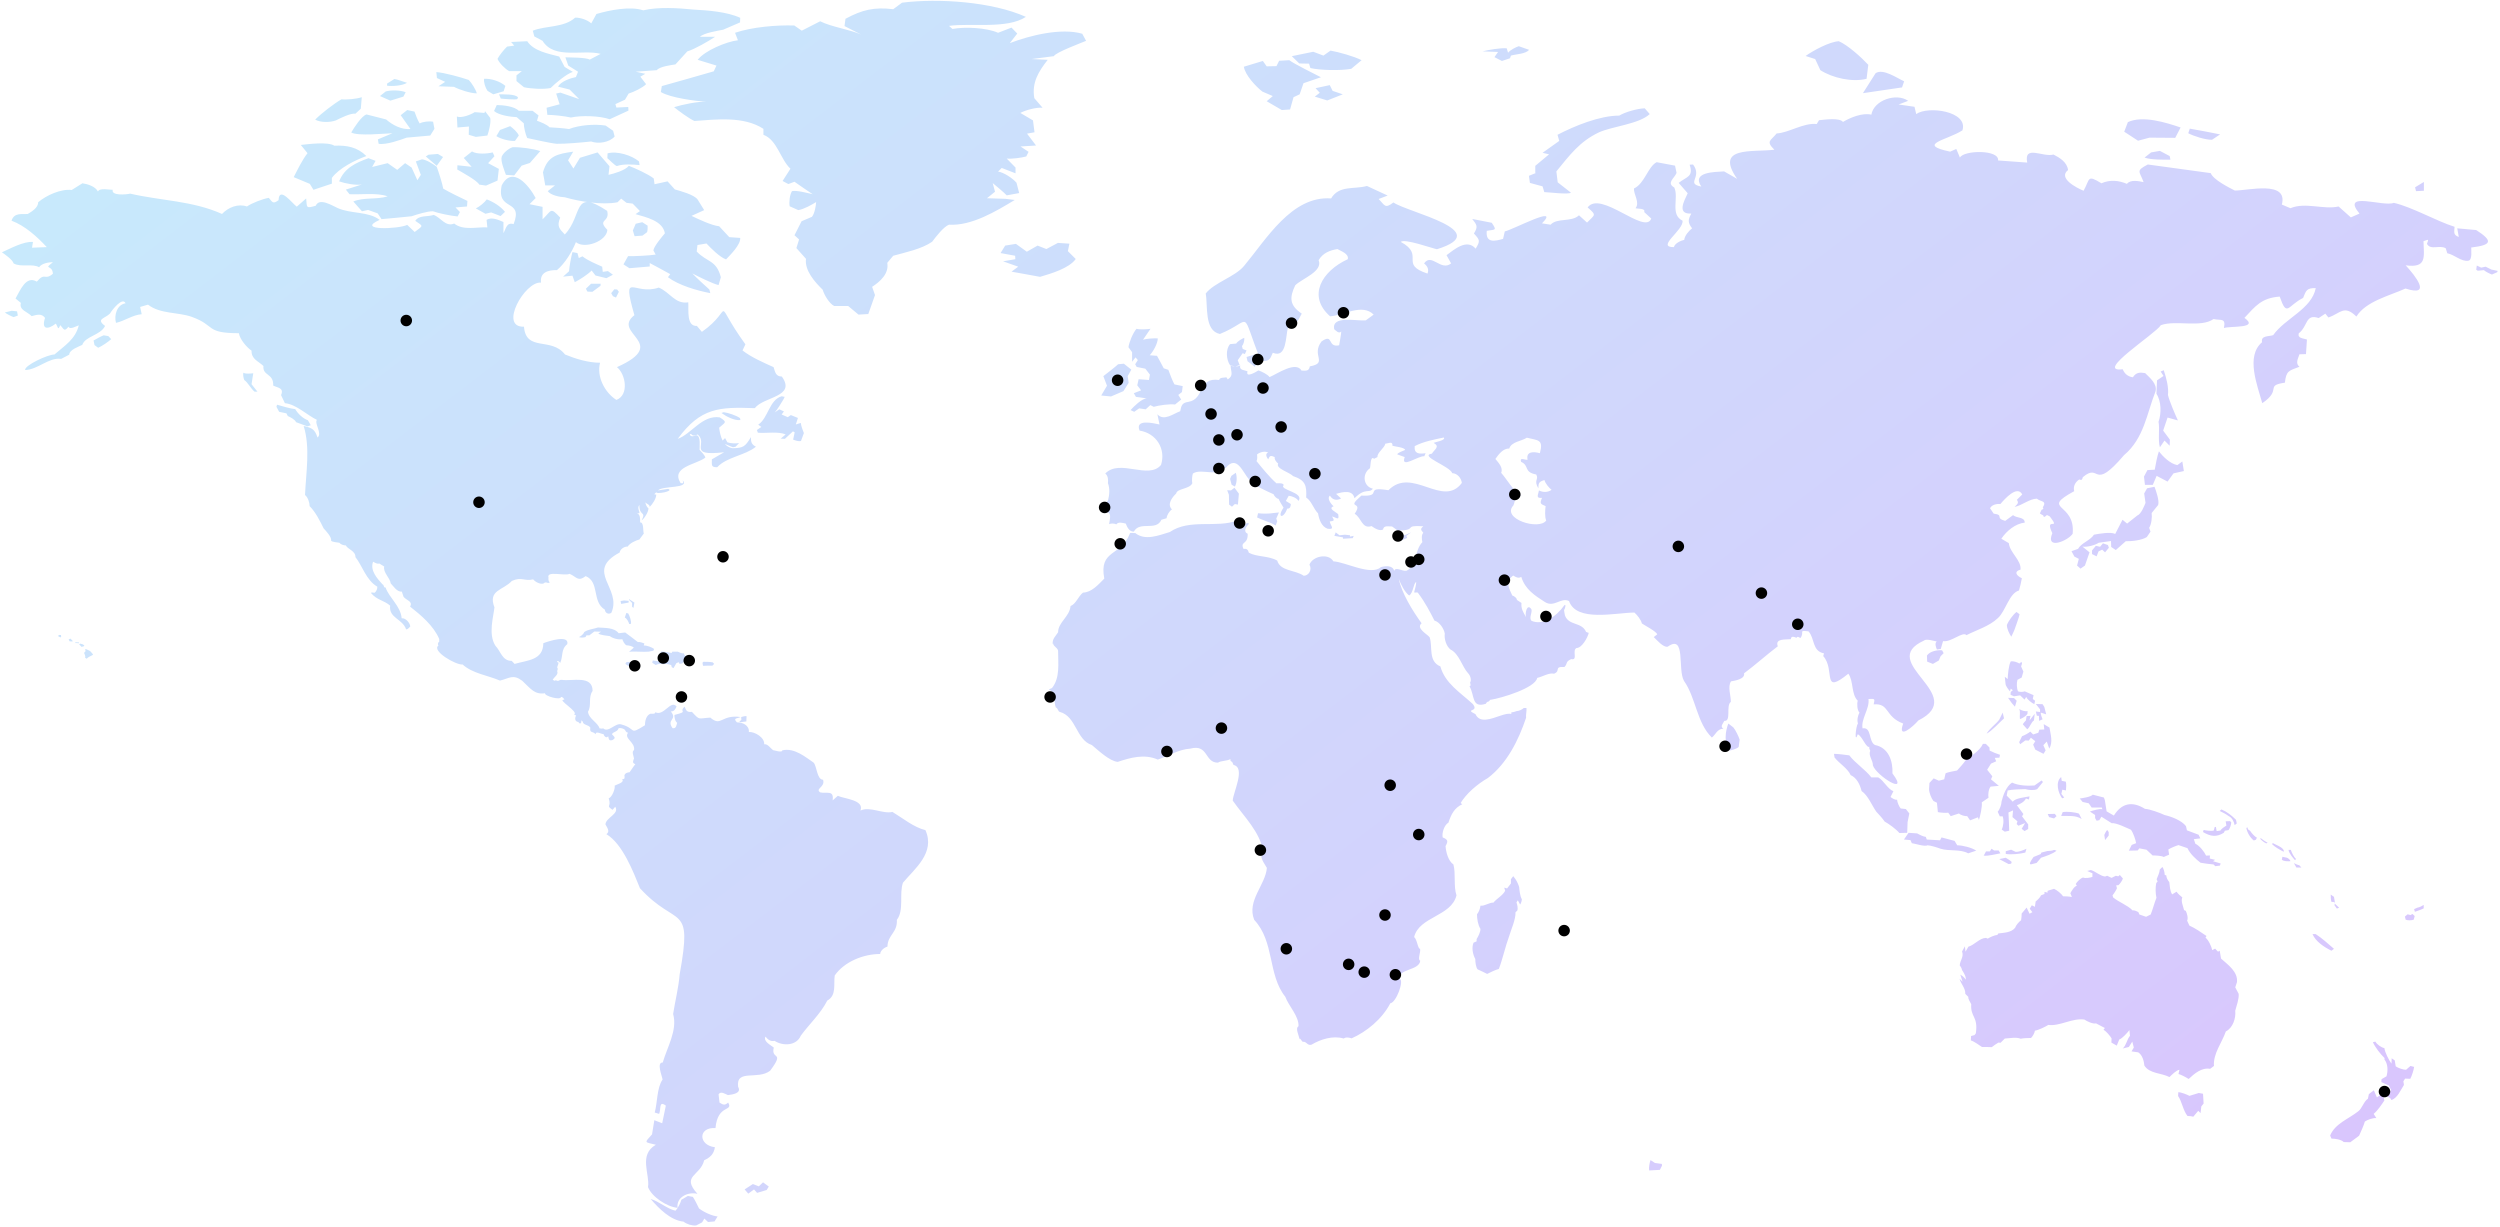 <svg width="1304" height="640" viewBox="0 0 1304 640" fill="none" xmlns="http://www.w3.org/2000/svg">
<path d="M364.6 630.3C363.9 628.8 362.3 625.6 361.4 624.3L358.8 623.8L355.4 625.8C355 627.4 353.6 630.3 352.3 631.5C348.1 630.6 343.5 626.5 339.4 625.4C343.6 630.3 349.7 636.5 356.5 637.2C358.3 638.6 361 639.4 363.1 639.2L366.2 637.6L367.4 635.6L369.3 637.4L372.7 637.1L374.3 634.5C371.5 634.3 366.8 632.1 364.6 630.3ZM863.2 606.6L860.9 605.1C860.4 606.6 860 608.9 860.2 610.5L865.8 610.2L866.9 608L866.8 607.1L863.2 606.6ZM1146.9 570.1C1145.7 570.5 1143.2 571.2 1142 571.6C1140.7 570.9 1137.7 569.7 1136.2 569.7L1136.1 571.7C1138.1 574.5 1138.7 579.3 1141 582.1C1141.5 582.1 1143.4 582.2 1144 582.5L1146.6 579.4L1147.8 580.6L1148.2 577.1L1149.4 575.6L1149.1 570.5L1146.9 570.1ZM1166.8 512.3C1167.4 506.9 1162.1 503.2 1158.5 500L1157.8 495.9L1156.9 496.4L1155.4 494.8L1153.9 495.6C1153.5 493.7 1152 490.3 1150.4 489.1L1150.9 488.2C1148.3 486.4 1144.8 484 1142 482.8L1140.8 480.2C1141.5 479 1140.7 476.3 1140.1 475.1L1139.2 474.7C1138.8 472.8 1137.4 470 1138.3 468.1C1137.4 467.4 1135.9 466.1 1135.3 465.1L1133 466.5C1131.8 464.7 1131.8 462.2 1131.5 460.1C1130.8 459.3 1129.9 457.8 1130 456.7L1129.1 456.3C1129.1 455.1 1128.6 453.1 1127.9 452.2L1126.5 453.6C1126.5 455.1 1125.4 457.3 1124.9 458.6L1125.4 459.8L1124.7 460.6C1124.2 463 1124.3 466 1124.8 468.3C1123.7 471 1122.9 474.3 1121.8 477L1119.4 478.2L1115.9 477L1115.4 475.8C1114.7 475.4 1113.2 474.6 1112.4 474.9C1109.7 472.1 1105.2 470.6 1102.2 468.1L1101.9 467C1102.6 466.2 1103.8 464.3 1104.2 463.3L1103.8 461.8L1105 461.7C1105.8 461 1107 459.3 1107.3 458.2L1105.7 456.4L1104.9 457.1L1103.6 456.8L1101.4 457.9L1099.1 456.8L1098 457.2C1095.4 456.9 1093 454.5 1090.6 453.8L1088.7 454.3L1091.4 455.5V457.4C1090.2 457.8 1087.7 458.3 1086.5 457.7C1085.1 458.2 1083.4 459.9 1082.7 461.1L1083.3 462C1081.9 462.3 1080.5 464.8 1079.9 465.9L1080.7 467.9C1079.6 467.6 1077.3 467.5 1076.1 467.5C1075.2 466.1 1072.9 464.3 1071.4 463.6C1070.6 463.9 1068.8 464.3 1068 464.7V465.6L1066.4 465.2V466.3L1064.6 467C1064.2 468.1 1062.6 469.6 1061.8 470.2L1061.4 473L1059.8 472.2L1058.7 474L1060.1 475.8L1058.6 476.6L1057.1 473.4L1054.5 476.5C1054.5 477.3 1054.4 479.2 1054.2 480C1053.1 480.8 1051.5 482.6 1051.1 483.9C1049.1 486.5 1045.1 486.5 1042.3 486.9L1041.8 487.7C1040.4 487.7 1037.9 488.9 1036.8 489.6L1035.9 489.2C1032.5 489.3 1029.9 492.9 1026.7 493.8L1025.2 496.4L1024.9 493.6L1023.4 496.3C1024.5 499 1022.3 501 1022.2 503.6C1022.7 504.1 1023.3 505.2 1023.4 506C1024.2 507.1 1025.7 509.7 1025.3 511C1024.9 510.1 1023.4 508.8 1022.5 508.4L1023.7 512.1L1022.1 510.5C1022.6 512.9 1025.3 515.5 1025.1 518.4L1026.7 520C1026.4 520.9 1027.8 523 1028.2 523.8C1027.7 530.7 1031.9 530 1030.6 539L1029.9 539.9L1028.1 540.4L1028 542.7C1029.4 543 1032.6 545.3 1033.8 546.1C1035 546.1 1037.6 546.1 1038.9 546.2C1039.7 545.5 1041.5 544.3 1042.4 543.8L1043.5 543.9L1045.7 541.7C1048.3 541.6 1051.5 540.8 1054 541.8C1055.2 541.5 1058.1 541.4 1059.4 541.4C1060.2 540.6 1061.3 538.8 1061.4 537.6C1063.3 537.3 1066.8 535.6 1068.4 534.6C1074.4 535.4 1080.9 530.9 1087.2 531.8C1088.6 532.7 1091.5 534.2 1093.3 533.8L1097.9 536.2L1097.2 537.1C1098.6 537.9 1100.6 540.3 1101.4 541.6L1101.3 543.8L1104.1 545.4L1105.4 542.2C1107 541.7 1109.6 538.7 1110.7 537.3L1111 540.3C1109.4 542.1 1109.1 545.3 1107.2 546.9L1110.4 546.1L1112.2 543.3L1113 546.4L1111.8 548.4L1115.3 548.9C1117.5 550.3 1118.3 553.5 1118.5 555.8C1121.2 560.1 1127.4 559.6 1131.6 561.8C1132.7 560.7 1135.3 558.1 1136.8 558L1136.3 560.2C1137.6 560.5 1140.4 562 1141.6 562.8C1144.6 560 1148.4 556.7 1152.8 557.5L1154.8 556C1154.3 549.6 1159 543.8 1161 538C1164.7 536.1 1166.3 531.1 1165.9 527.2C1166.6 524.6 1167.9 521.1 1167.7 518.4L1165.9 515L1166.8 512.3ZM326.7 319.7L325.9 322.1C327 322.6 327.9 324.4 328.2 325.5L329.1 325.4C329.4 323.9 328.4 321.2 327.7 320L326.7 319.7ZM325.5 313.2L323.7 313.5L324 315L327.9 314.3V313.4L325.5 313.2ZM330.4 317.1L330.9 314.3L328.1 312.5V312.9L329.7 314.5V316.5L330.4 317.1ZM482.7 433C476.6 431.5 471.1 426.9 465.5 423.5C460.4 424.7 453.7 420.4 448.8 422.8C451 417.2 440.4 416.7 437 415.1L434.3 417.5C435.1 411.9 431.3 414.1 427.8 413.3C425 411.3 430.6 410.6 429.3 406.7C426.1 406.7 426.1 399.7 424.4 397.8C420.5 395.2 414.4 389.8 408 391.4C408.1 392.8 403.8 391.3 403.3 391.3C401.9 390.4 400.5 387.9 398.6 388.2C398.9 384.7 393.7 381.6 390.6 381.8C390.9 378.4 387.4 376.7 384.4 376.8C382.1 374.4 384.5 374.9 386.3 374C376 372.6 376.3 379.3 370.5 374.3C363.9 374.7 365.2 375.9 360.9 371.3C358.5 371.6 357.9 370.8 357.1 368.6C353.7 371.6 359.7 370.9 351.8 372.9C351.7 374 352.1 376.3 353.2 377C352.8 378.2 352.8 380.2 350.8 379.8C347.4 375.1 353.6 375.6 349.9 371.1C351.7 371.1 352.2 370 352.9 368.5C349.8 364.8 346.3 373.8 341.8 371.5C341.9 372.6 339.9 372.2 339.2 372.3C337 373.2 336.4 376.2 336.4 378.3C327.7 383.7 332.3 380.1 324.2 377.9C321 376.7 317.3 382.6 314.5 379.8C314.4 380.3 313 379.9 312.7 379.9C311.9 376.9 307 374.9 306.7 371.2C308.7 368.1 306.7 363.6 309.1 360.4C309.1 351.9 298.3 355.5 293 354.6C291.4 354.5 291.5 355.8 289.8 354.7C289.7 355.6 288.7 354.7 288.3 354.6C289 353.1 291.5 351.9 290.6 350C290.9 349.5 291.1 348.5 290.6 348.1C290.7 347.4 292.1 345.1 290.6 345.4C290.5 344 292 345.3 292.2 345.8C293.8 342.3 292.5 338.6 295.9 336C297 330.9 286.2 334.4 283.4 335.5C283.3 344.4 275.3 344.3 268.4 346.3L266.9 344.7C262 344.8 261.2 339.7 258.4 336.8C254.5 330.8 257.5 321.2 257.9 316.8C254.4 307.7 262.4 308 267 303C272.1 300.7 273.5 303.3 278.1 302.2C279.3 303.6 281.6 304.8 283.4 304.4C285 302.9 285.6 304.8 286.8 303.7C286 303.3 286 302.1 286.1 301.3C284.9 297.5 294.5 300.6 297.1 299.3C300.8 300.9 301.4 303.6 305.5 300.5C312.9 303.6 308.6 313.8 315.5 318C315.6 319.8 317.5 320.7 318.9 319.6C324.6 306.6 304.7 298.1 323.2 288.2C323.5 286.4 325.6 285 327.4 285.1C328.5 283.3 331.6 281.9 333.5 281.4L335.8 278.3C335.3 276.9 335.9 272.3 333.9 272.5C333.8 270.5 334.3 267.9 331.2 267.2C336.1 269 331.5 265.8 333.5 263.4C333.4 269.5 337.2 266.4 334.7 271.4C335.9 270.7 338.5 266.8 338.2 265C337.3 264.7 336.7 262.7 336.6 262C337.3 262.9 338.9 263.1 338.9 264.4C340.3 263 342.3 260.1 342.3 258C340.3 257.9 342 257.5 342.3 256.6C341.6 258.1 352 256.2 348.5 255L343.2 255.8C345.6 253.2 360 255 356.1 250.5C356.5 251.9 356.6 252.3 355 252C349.7 243.5 363.1 242.4 367.9 238.7C367.8 237.6 365.7 235.5 364.9 234.6C364.8 233 365.7 227.6 363.3 227C362.2 227.4 360.5 228.2 359.8 226.7C360.9 225.2 360.3 228.5 363.9 226.6C369.7 231.5 357.9 238.1 377.7 235.9L371.3 239.6C371.4 242.3 370.6 243.8 374.1 243.7C379.1 238.3 388.7 237.6 394.3 233C392 231.9 391.6 230.4 391.7 228C388.7 232.9 387.8 233.7 382.1 233.8C377 232.9 375.7 227.6 375.1 223.1C378.1 220.3 379.8 220.4 375.4 217.7C366.3 216.3 360.5 226.5 353.5 228.9C365.4 212.7 375 212.2 393.7 212.9C398.3 206.8 415.5 207.1 407.8 196.4C404.6 196.4 404.3 194 403.5 191.5C398.2 189.1 392.1 186.5 387.3 182.8L388.8 179.6C370.8 154.7 383.9 160.6 366.1 173.1L363.5 170C357.9 170.3 359.3 161.5 359 157.7C352.1 158.8 349.5 152.4 343.6 150C330.7 154.5 324.1 140.3 330.9 164.4C318.6 174 350 178.9 321.8 191.5C326.4 195.2 328.2 206.1 321.5 208.6C315.4 204.7 311.1 196.4 313 189.2C306.8 189.2 300.3 187.2 294.7 184.9C287.5 175.6 274.4 183.7 273.3 170.4C260 170.9 273.8 146.6 282.2 147.4C281.5 142 286 140.8 290.5 140.9C294.7 137.4 298.4 131.3 300.4 126.3C304.9 130.1 316.5 125.8 316.8 119.9C311.2 114.2 318.3 116.2 316.7 110C298.4 97.9 304.2 112.2 294.6 122.3C291.6 119.2 290.4 118 292.2 113.5C286.9 107.8 287.9 109.7 283 114.4V107.9L276.2 106.5L279.4 103.3C275.9 96.7 267.2 86.1 261.7 96.7C258.7 110.6 273.2 103.3 267.9 116.9C264.2 115.8 264 119.2 262.6 121.6V115.8C260 114.7 256.4 113 253.8 114.7L254.2 118.6C248.6 118.3 241.7 120.4 236.9 116.6C232.4 118.5 230 113.5 226.2 112.1C223.1 113.2 218.5 112.1 216.6 115.2C221.1 118.2 220.7 117.6 216.3 121L212.4 117.3C208.1 119.5 185.2 120.4 198 114.7C192.4 110.2 182.8 111.6 176.1 108.5C173.3 107.3 166.6 102.9 164.7 107.3C159.3 108.9 160.2 108.2 159.7 103.5L154.8 107.8C152.5 106.2 145.6 96.8 145.3 104.4C142.3 106.6 142.2 105.5 140.2 103.2C137.1 103.7 131.4 105.9 128.8 107.7C124.2 106.1 119.1 108.1 115.8 111.6C100.5 104.7 83.8 104.7 67.9 101C65.9 101.5 57.9 102.2 58.8 99C57.4 99.1 51.9 97.8 51.1 99.9C49.7 97.2 45.7 96 43 95.6L37.4 99.1C31.8 98.4 24.1 101.9 19.9 105.5C20 108.3 16.5 110.4 14.5 111.6C11.4 111.9 7.5 110.7 6 115.1C13 117.7 19.4 123.5 24.4 128.9L16.7 129.2L17.2 126.2C12.3 125.8 5.3 129.7 1 131.6C2.6 132.7 6.6 135.5 7.1 137.4C11 139.6 16.9 137.3 20.4 139.4C21.6 137.4 25.5 136.7 27.6 136.8C22.3 140.9 27.3 137.7 27.6 142.8C23.1 146.6 23.7 141.7 19.2 146.9C13.5 143.5 10.5 151.6 8.1 155.7L10.9 158C9.8 161.8 14.4 162.6 16.5 164.9C19.2 164.2 21.6 163.3 23.5 165.8C21.5 171.8 24.7 172.2 29.1 168.8C30.2 170.3 30.2 172.9 31.4 169.6C33.3 171.5 33.4 173.4 35.7 170.4C36.5 172.2 39.9 170 41.1 169.7C39.3 177 33.7 180.3 28.4 184.9C24.9 184.9 12.7 190.6 13.1 193C19.6 192.9 25.6 186.2 31.9 187.2L36.1 185C36.2 182.4 41.1 180.8 42.9 179.9C44.5 175.3 52.5 174.9 54.8 170C49.8 166.3 54.8 166.2 57.4 163.5C58.5 161.6 63.9 154.7 65.5 158.2C61 158.9 59.4 164.4 60.5 168.4C64.8 167.5 69.3 164.2 73.9 163.9L73.1 160.1L77.2 158.9C83.6 163.9 92.9 162.7 100.1 165.3C112.6 169.8 106.9 173.8 124.6 173.8C125.1 177 128.7 181.2 131.2 182.9C131.1 187.4 134.7 188.3 137.4 190.9C136.9 196.2 142.8 194.6 142.5 201.1C144.7 202.3 148.3 202.2 146.6 206.1L148.6 210.3C154.4 210.8 160.4 216.7 165.3 219C163.8 220.8 168.3 226.2 165.6 228.2C164.2 223.9 162.8 223.2 158.4 222.2C161.9 233.6 159.6 246.4 159.1 258.2C160.6 259.4 161.5 262.1 161.5 264C164.6 267.1 166.9 271.7 168.8 275.6C169.9 276.8 173.1 280.1 172.7 282C173.2 282.8 176.2 282.9 177 283.1C177.7 284 179.3 284.5 180.4 284.5C181.3 286.5 185.5 287.3 185.4 290.6C188.9 294.9 191 302.7 196.8 306C196.9 307.1 196.3 308.6 195.3 309.2C195 309.2 193.7 308.8 193.5 309.3C196.5 313 200.3 313.1 203.5 315.9C202.7 322.4 209.9 322.7 211.8 328.2C212.5 328.6 213.6 327.1 214 326.8C213.9 325 211.6 322.2 209.5 322.5C209 316.1 203 311.9 201.1 306.4C200 306.8 200.4 304.9 199.5 304.8C196.7 301.7 192.9 297.5 194.6 293C195.4 293.4 196.9 294.4 197.8 293.9L200.4 295.5C199.7 298.6 203.5 301.5 203.8 304.3C205.3 305.8 207 308.8 209.6 308.6L210.5 311.3C212 313.2 215.5 313.6 213.9 316.4C219.6 320.9 226.1 326.3 229.1 333.3V334.7C228.4 335.1 228.2 336.1 228.7 336.7C224.9 339.5 237.9 347 241.3 346.6C246.4 351.3 254.6 352.3 260.8 355C265.7 353.8 267.6 351.5 272.4 355.1C276.9 359.3 278.8 362.4 284.3 361.6C283.8 363 292.6 365.5 292.6 363.5C293.4 363.5 294.1 364.2 294.4 365C289.8 364.5 302.3 371.4 299.4 372.7L300.5 373.2C299.7 374.6 299.8 376.4 301.7 376.6C302.5 378.2 303.6 377 303.1 375.7L304 376.4C304 378.2 307 378 307.9 379.5C307.5 382.7 309.1 381.1 310.7 383C310.7 381 313.7 383 314.8 382.9C315.1 384.1 316.4 385.3 317.2 384C317.6 385.6 317.6 386.6 319.5 386C321.5 384.8 320.4 384.4 319.2 383C319.7 381.6 322.2 381.8 322.6 379.9C323.7 379.5 325.2 380 326 380.7C326.3 381.5 326.8 382.1 327.6 382.2C325.2 385.2 331.5 387.1 330.7 391.3C329.3 391.8 330.6 394.7 330.7 395.6C330.2 397.1 329.6 397.9 331.4 398.6C330.6 399.5 329.2 401.7 328.4 402.8C327.3 402.9 326.1 403.2 325.7 404.4C325.8 405.8 326.1 406.4 324.5 406.4C326 408.2 321.7 409.1 320.6 409.8C321 411.4 319.2 415.9 317.5 416.4C319.1 421.3 315.7 419.8 319.5 422.4L320.9 420.8C323.3 424.5 316 426.4 315.8 430C316.6 431.6 318.4 433.7 316.3 435.1C324.8 440.2 330.4 454.9 333.8 463.3C353.3 484.6 361.4 470.1 354.5 508.3C354 514.9 352.1 522.4 351.1 528.9C353.5 537.3 347.9 546.4 345.7 554.2C342.3 554.1 345.3 561.1 345.6 563.1C342.6 567.3 342.9 575.4 341.5 580.3L343.8 581C344.9 578.6 343.5 573.8 347.3 576.7L345.4 585.9L341.3 584.3L340.1 591.7C335.8 596.4 336.2 595.6 342.1 597.1C332.9 602.4 339.1 612.5 338 619.2C340 624.3 347.9 629.5 353.4 630C352.7 624.3 359 621.5 363.8 622.7C355.1 613.1 365.3 613.5 367.3 605.2C370.4 603.7 372.3 602.1 372.9 598.4C364.1 597.3 364.1 587.8 373.2 588.4C374.3 575.8 382.7 580 379.8 575.1C378 576.7 377.2 576.3 375.3 575.1L374.8 570.8C376 568.9 378.3 570.7 379.7 571.2C382 570.9 387 570.3 385 566.9C383.8 557.4 395.2 563.5 401.7 558.5C409.6 547.9 402 553.2 403.6 546.4C402.2 545.2 397.9 543.2 399.3 540.7C400.4 542.2 402 543.4 404 542.9C408.3 545.7 415.4 545.6 417.7 540.2C421.9 534.4 428.1 528.7 431.5 521.9C436.5 519.2 434.7 513.2 435.4 508.8C440.4 501.6 450.4 497.6 459.1 497.6C459.2 495.7 461.4 494.2 462.9 493.7C463 487.6 468.2 486.5 467.8 479.8C471.7 474.8 468.9 466 471 460.4C477 453.2 488 444.8 482.7 433ZM379.4 230.7L378.2 228.5L376.8 229.9L377.7 231.4L382.3 233.3L383.7 233L385.5 231.1C383.9 231.4 380.9 231.3 379.4 230.7ZM386 218.1C384.1 216.7 379.8 215.3 377.5 215L376.3 215.4C378.7 217.2 383.1 219.5 386.2 219.1L386 218.1ZM162.1 221.8L160.6 219.2C158 218.3 155.3 215.7 154 213.4C151.2 213.1 147.4 211.9 144.5 211.1L144.2 212.2L145.6 214.8L149.4 215.6L150.1 217C151.3 217.5 154 218.9 154.4 220.2L160.4 222.4L162.1 221.8ZM408.6 208.4L409.3 207L407.7 206.7C401.2 208.6 400.7 218.1 395.5 221.5L397.1 222.7L394.8 224.3L395.3 225.7C399.5 226.1 405.9 224.9 409.8 226.6L407.2 228.8L409.4 228.9L413.6 225L414.5 225.5L413.7 229.3C414.6 229.7 416.7 230.4 417.8 230L419.3 225.9C418.8 224.7 417.8 222 417.7 220.6L415.1 221.4L416.2 218L412.5 216.5L410.9 217.6L407.7 216.2L408.9 214.6L406.5 213.5L404.1 215.1C405.4 213.8 407.5 210.2 408.6 208.4ZM132.1 194.7C130.9 194.8 128 195.2 127 194.4C126.6 195.3 127 197.2 127.4 198.2C129.4 199.6 130.8 202.7 132.8 204.3H134.3L131.2 200.4L132.1 194.7ZM321.3 155.2L322.8 152.2L321.9 151L320.4 150.9C320.3 151.2 318.9 152.7 318.8 152.9L319.7 154.5L321.3 155.2ZM305.6 150.6L306.4 152.1L309 152.2L313.2 149.1L313.3 148H308.3L305.6 150.6ZM319.7 143.3L317.1 141.4L314.4 141.8L314.1 139.1C311 137.7 306.5 135.9 303.8 133.7L301.9 134.6L301.2 132L298.6 131.5C297.9 133.9 297 138.9 296.8 141.5L293.7 144.3L298.6 143.8L299.8 147.2C302.2 146 306.7 143.1 308.6 141.1L310.6 143.7L316.3 145.1L319.7 143.3ZM337.4 121.2C337.9 120.7 337.8 118.4 337.8 117.7L335 115.9L331.6 116.7L330.1 120.2L331 123.2L335.1 122.9L337.4 121.2ZM253.9 104C252.8 105.6 250 107.9 248.2 108.7L253.2 111.5L256.2 110.8L261.1 112.7L263.4 110.5C261.2 107.7 257.4 105.3 253.9 104ZM243.8 104.8C240.6 103.3 234.2 100.2 231.2 98.4C230.7 95.6 228.8 89.7 227.8 87C226 85.6 222.4 83.3 220.1 83.1L216.9 84.2L219.5 91.2L217.7 94L214.7 87.4L211.3 85.1L207.2 88.6L202.2 85.1L194.1 87.1L195.9 83.9L192.2 82.5C185.7 84.9 179.7 87.5 176.9 94.6C179.9 95.7 185.7 96.8 188.8 96.2L180.4 98.9L182.3 101.3C188.3 101.6 196.5 100.4 202.2 102.4C196.8 104.2 189.7 102.8 184.3 105.1L188.8 110.2L192 109.5L197 111.3L199 114.3C202.7 114 210.9 113.2 214.7 112.8C217.3 111.9 223.1 110.1 225.8 110.2C228.9 111.3 235.3 112.6 238.7 112.9L239.9 110.6L237.6 108.2L243.6 107.7L243.8 104.8ZM231.1 81.9L228.4 80.3L223.5 80.7L222.1 81.6L227.8 86.5L231.1 81.9ZM316.8 82.5C317.5 83 321 86.7 321.8 86.6C325.2 85.4 330.1 85.8 333.6 86.1L333.3 84.2C329.5 81 321.8 78.6 316.9 80L316.8 82.5ZM363.9 104.1C362.1 101.5 354.7 99.6 352 98.8L348.2 94.6L341.4 96.1L341 93.1C338.3 90.9 331.2 87.7 328 86.5C326.1 88.9 320.1 90.6 317.4 91.2L317.9 86.7L311.7 79.5L302.5 82.3L299.1 87.9L296.3 83.6L299 79.1C290.9 80.3 285.7 81.1 283.2 89.9L284.4 96.7H289.5L285.7 99.7C287.3 101.9 292.1 102.8 294.6 102.9C302.2 105.1 314.2 107.1 322.1 105.5L324 103.6L326.8 105.8L330 106.2L333.8 110.1L331.5 111.7C336.9 113.3 345.7 115.1 346.8 121.7C345.3 123.5 341.2 128.3 340.8 130.6L342 132.8C338.5 133.3 331.3 133.7 327.6 133.6L325.2 137.9L328.3 139.9L338.9 139V137.2C341.6 138.6 346.9 141.5 349.6 143L348.4 144.6C354 148.8 363.6 151.6 370.5 152.9L370 151C367.8 149.1 363.2 144.8 361.1 142.6C363.9 144.1 371.7 148 374.8 148.7L376 144.6C373.6 135.5 369 137 363.4 131.2L363.8 127.8L368.5 127C370.7 129.4 375.5 134.2 378.7 135.3C380.9 133 386.4 127.6 386.1 124.1L380.4 123.7L375.1 118C371.4 117.7 364 114.2 360.7 112.6L367.3 109.6L363.9 104.1ZM257.9 81.5L257 79.5C254.2 80.2 248.7 80.6 246.2 79L241.9 82.4L246 87L238.6 86.2L238.5 88.4C240.8 89.8 248.7 94 250 96.3L253.5 96.8L259.5 94.2L260.2 88.1L254.6 85.1L257.9 81.5ZM268.2 91.5L272.1 86.4L276.4 85L281.8 78.8C278.3 77.6 271.1 76.6 267.3 76.8C265.3 77.5 262.6 79.6 261.7 81.7C261 84 263.1 89 263.9 91.2L268.2 91.5ZM163.5 99L173.1 95.8V92.8C176.8 87.7 185.3 83.5 191.1 81.4C186.4 76.7 180.8 75.7 174.4 76C171 73.8 160.7 75.2 156.9 75.6L160.4 79.9C157.7 83.3 155.1 88.7 153.2 92.4L161.6 95.9L163.5 99ZM268.6 73.5L270.6 70.7C270.1 69.1 267.5 66.8 266.1 65.8L260.8 67.8L258.9 71C261.3 72.6 266 73.7 268.6 73.5ZM248.2 71.4L254.2 70.7C255 68.5 256.2 63.8 255.7 61.5L253 58L252.7 58.9L247.6 58.5C245.4 59.9 240.8 61.7 238.3 60.8L238.6 66.5L244.6 66L244.5 70.3L248.2 71.4ZM183.2 69.1C186.6 71.1 200.9 69.6 204.7 69.5L197.1 72.7L197.5 75C201.2 75.7 208.9 73 212.1 71.8L224.4 70.7L226.6 67.2L225.9 63.5C224 63.1 220.6 63.4 218.9 64.4C218 63 216.7 59.8 216.2 58.2L212.4 57.4L209 60.1L214.1 67.3C209.5 67.7 204.8 65.3 201.4 62.3L191.2 59.7C188.6 60.4 184.7 66.6 183.2 69.1ZM290.4 75C294.7 75.1 303.9 74.3 308.3 73.8C312.1 75.2 317.9 74.3 320.6 71.2L319.8 68.2L315.9 65.5C310.2 64.6 302.2 65.2 296.8 67.3C294.2 66.9 289.1 66.5 286.6 66.4C285.4 65 281.9 63.6 280.1 63L280.9 60.2L277.8 57.8H270.6C268.3 55.4 262.2 54.8 259.1 54.8L257.7 57.9C260.1 60.1 266.4 61 269.5 61.1L273.2 64.3C273.2 66.3 274.1 70.1 275 72C278.5 72.7 286.9 74.7 290.4 75ZM175.2 62.8C177.4 61.7 182.9 58.9 185.4 59.3L188.2 56.7L188.7 50.7C186.1 51.6 180.8 52.1 178.1 51.8C174.3 54 167.5 59.2 164.4 62.4C167.3 64 172.2 63.9 175.2 62.8ZM269.8 51.7L270.2 50.8C268.7 48.9 262.5 49.3 260.3 49.2L261.2 51.4C262.7 51.6 268.8 52.1 269.8 51.7ZM210.4 50.4L211.6 48.1C208.9 47 203.9 46.9 201.2 47.7L198.2 50.1L203.6 52.5L210.4 50.4ZM212.3 43.2C210.9 42.8 207 41.3 205.7 41.2L201.9 43.6V44.7C204.7 45.1 209.9 44.7 212.3 43.2ZM254.3 47.4L257.3 49.2L262.7 47.6L263.6 44.8C260.8 42.4 256.2 40.9 252.5 41.1C252.2 42.9 253.2 45.9 254.3 47.4ZM232.2 42.7L228.7 45L236.8 45.3C239.6 46.8 245.5 48.7 248.7 48.7C248.2 46.7 245.9 43.1 244.5 41.7C240.4 40.3 231.8 37.9 227.6 37.6L227.9 40.7L232.2 42.7ZM265.6 37.1H272.2L269.4 39.3V42.3L273.3 45.5C276.8 46.3 283.7 46.7 287.2 45.9C289.6 43.5 295.5 38.5 298.8 37.5L294.5 34.9L291.7 29.5C286.1 28 278.4 26.7 275 21.5L266.6 21.9L268.2 23.8L264.5 24.3C263 25.7 260.4 28.9 259.5 30.7C260.4 32.9 263.5 36 265.6 37.1ZM283 21.3C289.1 31.2 304 25.6 313.3 28.1L307.6 31.1C305.7 29.9 297 30 294.9 29.9L296.4 34.2L301.5 37.4L300.4 40.2C297.7 40.7 292.4 42.5 291.1 45.2L297.1 46.7L302.1 51.7L292.3 48.3L290.1 48.8L291.9 54.4L285.1 56.2L285.5 59.9C288.6 59.9 294.8 60.6 297.8 61.3C303.1 60.1 313 60.4 318 62.2L327.8 57.7L327.7 55.8L321.5 56.1L321 54.3L326 52L327.9 48.8C330.5 48 335.2 45.8 337 43.9L334 40L336.6 38.5L331.6 37.4L342.6 36.6C344 34.7 350.3 33.9 352.3 33.6L358.5 26.8C362.3 25.7 369.7 21.4 373 19.2H365.1C367 17.2 374.6 16 377.2 15.5L386 11.7L386.1 9.3C379.2 6.1 369.1 5.4 361.8 5C353.9 4.2 343.2 3.5 335.5 5.4C328.9 3.1 317.8 5.3 311.1 7.3L308.4 12.2C306.5 10.4 302.6 9.1 300 9.2C294.2 14.5 284.7 13.3 277.9 16L278.7 19L283 21.3ZM1012.2 342.3L1013.8 340.7L1013 339.2C1010.6 338.9 1006.6 339.7 1005.1 341.9L1005.2 345.1L1008.2 346.3L1011.3 344.5L1012.2 342.3ZM338.4 339.9L340.8 339.4L341.2 338.5C340 337.6 337.4 336.6 335.8 336.7L336.1 335.6C335.3 335.3 333.5 334.7 332.7 334.9C330.8 333.5 328 331.2 326.1 329.9L322.7 330.3C320.3 327.2 315.4 327.6 311.9 327.3C309.7 328.1 306.8 328.2 304.7 329.7C304.4 330.8 302.9 331.9 302 332.3C302.8 332.7 304.4 332.6 305.4 332.3L305.9 331.4H307.4L310 329.4L313.5 329.5L312.1 330.4C312.8 331.3 317 331.6 318.1 331.8C319.6 333 322.7 333.8 324.6 333.4C324.9 334.3 325.7 336.1 326.8 336.6C327.9 336.6 329.8 337 330.6 337.8L328.1 340C331 339.6 335.5 340.2 338.4 339.9ZM732.8 279.1H730.2L729.7 280C729.6 280 727.9 280.1 727.7 280.1L728.5 281.7L730.3 282.2L734 280.6C733.9 280.3 733.7 279.8 733.6 279.5L736 277.7L732.8 279.1ZM654.5 191.3L656.7 187.2L655.5 184.6L650.2 186.2L650.7 188.4L654.5 191.3ZM350.4 348L351.3 348.5L352.8 345.9L354 345.4L354.5 346.3L355.9 346L356.6 345.3C357.3 345.6 358.8 345.4 359.4 345.3L361.2 346.1L362.6 344.6L360.8 343.2L359.2 343.1L359.3 342L357.3 342.1L356.6 340.7C355.9 341.1 354.2 340.2 353.5 339.9H350.7L350.3 340.6C348.9 340.3 346.2 339.8 344.9 339.8L344.1 340.9L346.4 341.4V342.9L348 344.5L346.6 345.3C345.1 345.2 342 344.8 340.5 344.5L340.2 345.7L342.1 346.9C343 346.2 344.9 346.2 346 346.5C347.1 346.1 349.1 346.5 350.1 346.9L350.4 348ZM1257.4 477.3L1255.8 476.9L1254.4 478.1L1254.8 479.7C1255.9 480.2 1257.9 480.1 1259 479.7L1259.5 477.8L1258.3 476.7L1257.4 477.3ZM1261 473.4L1259.2 474.2L1259.6 475.6C1260.8 475.2 1263.1 474.4 1264.2 473.8V472C1263.6 472.4 1261.9 473.4 1261 473.4ZM395.8 618.8L392.7 617.6L388.4 620.4L390.3 622.6L393.3 620.4L394.9 622.2L399.9 620.7L401 618.9L398 616.7L395.8 618.8ZM644.1 253.8C645.2 252 645.3 248.7 644.6 246.6L642.3 248.2L641.6 249.8L642.4 252.8L644.1 253.8ZM590.4 188.8L592.3 186.4L593.5 187.8L592.1 190L592.9 191.4L597.4 192.3C597.5 192.4 599.8 195.4 599.8 195.4L599.3 198.2L593.9 197.8L593.2 201L595.2 203.6L591.4 205.1L592.5 207L598.2 207.8C595.6 207.8 591.3 212.1 589.7 213.9L591.6 214.8L594.2 213L597.6 213.5L600 211.3L601.8 212.2C604.5 211.4 610.1 210.6 612.9 211L616.1 208.4L614.6 206L616.5 204.5L616.9 201.4L612.6 200.5C611.8 199.3 609.9 194.3 609.4 192.9L607 192.1C606.9 191.8 603.5 185.6 603.5 185.6L599.7 185.3C601.5 183.4 603.9 179.1 603.9 176.5C601.9 176.4 598.1 176.6 596.2 177.2L600.1 171.5C598.3 171.8 594.5 172 592.8 171.5C590.9 173.7 589 178.4 588.6 181.1L590.5 183.7V188.8H590.4ZM701.5 278.9L698.7 279.2L696.7 277.7L696 279.5L700.5 280.3V281L705.6 280.7L706.1 279.5L704.1 279.9L704.2 279.2L701.5 278.9ZM524.4 103.7L514.8 103.4L519 100L517.8 95.5C519.6 97 523.5 100.2 525.1 101.9L531.6 100.7L530.2 95.3C528.2 93 523.6 89.9 520.6 89.5L522.5 87.6L529.7 90.4V87.4L525.1 82.7C527.7 83 532.8 82.3 535.3 81.6L536.5 79.2L532.3 76.4L540.4 75.9L535.7 69.7L539.6 69L538.8 62.8L532.2 58.9C535 57.4 540.6 55.9 543.8 56.2L539.5 51.2C538.1 43.1 541.7 37.3 546.5 31.2L538.1 30.8L549.7 29.3C550.4 27.4 564.7 22.1 566.5 21.3L564.5 17.6C553.5 14.4 537.1 18.5 526.7 22.5L530.6 17.5L527.6 14.4L520.6 17.1C514.5 14.4 503.3 13.9 496.8 15.1L495 13.5C506.2 11.9 525.3 15.3 535.1 8.8C517.5 0.9 489.5 -1 470.5 1.4L465.9 4.8C456 3.6 449.7 5.1 441 9.8L440.5 13.6L449.1 18C443 15.3 433.8 14.1 427.8 11.1L418.2 16L414.3 13.3C405 13 392.2 14.1 383.4 17.1L384.9 21C378.9 21.7 367.6 26.4 363.9 31.2L373.7 34.2L372.3 37.2C365.5 39.2 352 43 345.2 44.9L344.7 48C349.6 51 362.7 52.7 368.4 53.1C364.2 52.8 355.7 54.6 351.6 55.9C353.9 57.8 359.5 61.9 362.2 63.1C373.7 62.3 387.9 60.5 398.2 67.2V70.3C405.4 73 407.1 83.2 412.3 88L408.2 94.4L411.2 96L414.4 94.8C416.4 96.3 421.7 99.8 423.9 101.3C421.6 100.8 415.4 99.1 413.1 99.7C411.9 101.6 411.5 105.4 411.9 107.6L416.4 109.6C419.4 109.1 423.2 106.9 425.7 105.4C425.6 107.3 424.9 111.5 423.5 113.1L418.1 115.4L414.4 122.7L416.8 124.9L415.4 129.4L420.4 135C419.6 141.1 425.1 147.2 429.1 151.1C429.9 153.8 432.5 158.3 435.1 159.6H442.4L447.8 164.1L452.9 163.8C453.7 161.4 455.5 156.4 456.4 153.9L454.9 149.6C459.1 146.9 463.8 142.7 462.8 137.1L465.9 133.4C472.4 131.6 480.7 129.9 486.2 126.1C488 123.7 492.2 118.2 495 117.2C506.8 117.9 519.5 110.2 529.3 104.3L524.4 103.7ZM1049 450.5L1049.3 449.6C1048.6 448.9 1047 447.8 1046.2 447.4L1042.8 448.1L1047.7 450.7L1049 450.5ZM1040.1 443.6L1038.8 442.7L1037.9 444.1H1035.9L1034.7 446.3C1037.1 446.6 1040.9 445.5 1043.4 445.1L1042.5 443.6H1040.1ZM1056.4 444.7L1057 442.7C1055.6 443.4 1052.8 444.5 1051.3 444.3L1049 443.2L1046.2 444V445.4C1048.7 445.9 1053.9 445.4 1056.4 444.7ZM1026.6 445.1L1030.8 443.7C1028.5 442.1 1023.6 440.9 1020.9 440.9L1019.5 438.6L1012.7 436.8L1011.9 438.3L1005 437.9L1004.5 436.5C1003.4 436.5 1001 435.3 1000 434.7L995.5 434.4L993.1 437.9L996.5 438.2L997.2 439.8C998.4 439.9 1004.2 441.8 1005.3 440.9C1006.9 440.9 1010.6 442.1 1012.2 442.7C1016.8 444.1 1022.5 442.8 1026.6 445.1ZM1097.6 435.5L1098 438.2L1099.9 435.8V434L1099.1 432.9C1098.5 433.6 1097.9 434.8 1097.6 435.5ZM1068.1 424.6L1068.8 426.2L1071.4 426.9L1072.7 425.7L1071.8 424.5L1068.1 424.6ZM1075.9 423.6L1075.1 425.6C1078.6 425.7 1082.7 425.1 1085.8 427.2L1084.4 424.4C1082.3 423.6 1078.1 423.2 1075.9 423.6ZM1044 418.1C1044 419.6 1043.1 422.2 1042 423.4L1043.1 425.8H1044.6C1045.3 427.7 1045 430.9 1044.1 432.7L1045.7 433.8L1048 433.3C1048 431 1047.7 426.1 1047.6 423.8L1050 422.7L1049.7 426.2L1052.3 428.4L1051.9 429.8L1052.8 430.7L1056.3 429.3L1054.5 432.3L1056 433.5L1057.9 432.4V430L1054.7 425.8L1055.4 424.6L1052 420C1053.6 419.5 1056.1 418.1 1056.7 416.5L1058.3 417L1058.6 415.4C1056.7 415.8 1050.9 416.3 1049.9 418.2L1046.7 415L1047.2 412.3C1049.2 411.8 1054.4 411.6 1056.4 411.6C1058 412.1 1061 412.4 1062.6 411.6L1065.6 407.9L1064.9 407.1L1061.2 409.7C1057.7 410 1052.8 409.8 1049.5 408.2C1046.4 410.2 1044.8 414.9 1044 418.1ZM1075.4 407.3L1075.1 405.3C1071.9 408 1073.6 413.7 1075.6 416.4L1076.7 416L1075.2 414.1L1075.7 411.9L1077.6 412.3C1077.7 411.2 1077.9 408.6 1077.5 407.7L1075.4 407.3ZM1006.2 411.6C1006.2 413.4 1007.4 416.5 1008.5 417.8L1010.3 418.7L1010.8 423.6C1012.2 423.9 1014.9 424.1 1016.2 423.9L1017.5 425.7L1021.8 424.3C1022.7 425.2 1024.9 425.8 1026.1 425.7L1027.6 427.9L1031.7 426.3L1032.2 427.7C1032.9 425.5 1034 420.8 1033.7 418.5L1037.2 416.1C1036.9 414.5 1037.2 411.6 1038.3 410.3L1042.6 409.9L1038.5 406.5L1039.2 404.9L1036.5 401.5L1038.5 398.3L1041.2 397.1L1040.5 395.3L1042.9 395.2L1043.2 393.7C1041.8 393.3 1039.1 392.2 1037.8 391.5L1037.7 389.9L1035.8 388H1034.3C1032.5 391.9 1028.1 394.1 1025.1 396.8C1024.2 398.2 1021.9 400.7 1020.8 401.9C1019.6 402.2 1015.9 402.7 1014.8 403.4L1014.1 406.5L1011.3 407.2L1008.6 406L1006.4 408.4L1006.2 411.6ZM995 428.8L995.9 424.3L994.1 422L991.4 421.7C990.6 420.8 989.6 418.5 989.5 417.1C988.6 417.4 986.8 416.3 986.1 415.7L987.6 412.7C984.5 411.5 982.6 407.1 979.7 405.5H976.1C973 401.4 967.7 398.1 964.6 394C963 393.7 958.2 393.2 956.6 393.2L956.9 395.1C959.2 398.1 963.8 400.8 965.3 404.3C968.5 405.7 970.2 409.3 971 412.6C974.4 414.9 976.4 420.2 978.7 423.4C979.8 424.5 982.2 427.2 983 428.5C985.2 429.7 989.2 432.6 990.7 434.5L994.8 434.4L995 428.8ZM579.5 206.8L586 204L588.7 199.7L588.2 196.2L590.1 192.8L586.2 189.7L583.2 190C581.6 191.5 577.2 194.9 575.5 196.2L577.4 201.2L574.4 206.3L579.5 206.8ZM561.1 135.1L557 131L557.8 127.1L551.8 126.7L545.8 129.9L541.2 128.1L535.6 131.3L529.9 127.2L524.3 128.1L521.9 132L529.5 133.4L529.6 135.2L523.2 136.3L531.1 139.1L527.6 141.7C530.8 142.2 539.4 143.9 542.5 144.4C548.2 142.7 557.6 140 561.1 135.1ZM664.2 267.6C662.2 268 658.2 268 656.2 267.7L655.7 269.9C658.4 271.3 663 272.5 665.4 274.1L666.2 271.9L665.7 270.5L667.1 267.3L664.2 267.6ZM641 258.1L641.1 263.2L642.6 264.3L644.1 262.9L645.7 263.2L646.2 257.5L643.9 254.4L642.1 255.8L640.1 255.7L641 258.1ZM331.3 345.6C329.9 345.5 327.8 344.9 326.6 345.5L326.2 346.3C327.1 347.1 329.2 348.1 330.3 348.3C331 347.6 333 347.6 334 347.6L333.5 346.5L331.3 345.6ZM1094.6 287.6L1096.5 286.7L1098 288.1L1100 285.7L1099.5 284.3L1096.9 283.4L1095.4 285.2L1093.2 284.7L1091.2 287.1V289L1093.6 290.2L1094.6 287.6ZM1114.8 268.9L1109.5 273.1L1107.1 271.1L1103.3 278.5C1100.9 277.3 1094.8 278.4 1092.2 278.9C1090.3 281.9 1085.6 283.2 1083.9 286.3L1080.5 287.5L1082 290.3L1084.3 291.5L1083.4 295L1085.2 296.6L1087.5 295L1089.9 288.1L1086.2 285.1C1088.6 285.5 1092.7 284.4 1094.7 283.1L1101.1 282.2L1101.2 285.3L1103.6 286.9L1108.8 282.3C1111.8 282.4 1117.3 281.8 1119.8 280.1L1121.7 277.3L1121 275.3C1122.2 273.5 1122.6 269.7 1122.3 267.6L1125.7 263.4C1126.4 261.1 1124.6 256.1 1123.8 253.9L1119.9 254.7L1118.4 257.4L1119.1 262.3C1118.5 263.8 1116.8 268.2 1114.8 268.9ZM1120.1 245.2L1118.3 248.6L1118.8 252.9H1122.9L1124.9 248.2L1130.6 251.2L1133.7 246.9L1139.1 245.7L1138.3 240.7L1135.7 242.6C1132 241.9 1128.3 238.3 1126.1 235.4C1125.3 237.4 1124.3 242.7 1123.9 245L1120.1 245.2ZM904.1 379.4L901.5 377.4C899.9 381.5 899.1 387.8 902.2 391.5C903.4 391.2 906 390.6 906.9 389.6L907.4 385.8C906.9 384.2 905.3 380.8 904.1 379.4ZM792.4 462.7C792.1 461.6 791.2 459.6 790.5 458.6L789.3 457L788.1 458.6V460.8L786.1 463.4L784.6 463L785.1 464.6C784 467 780.5 468.8 779 470.8C776.7 470.7 774.5 472.7 772.2 472.4C772.1 473.8 771.3 475.9 770.4 476.9C770.4 479.2 770.9 482.5 772.2 484.5C772.3 486 771 488.6 770.2 489.8V491L768.6 491.7C767.5 494.3 768.2 497.8 769.5 500.2C769.5 501.7 769.8 504.5 770.7 505.6C771.9 506.1 774.5 507.4 775.7 508C777.2 507.2 780.2 505.8 781.8 505.4C783.7 500.5 785.3 493.3 787.1 488.5C788.2 484.8 790.6 479.7 790.5 475.8L791.4 475C791.9 473.9 791.4 471.8 791 470.7L791.7 469.6L792.9 471.8C793.4 471.3 793.8 469.6 793.8 469C792.9 467.8 792.5 464.1 792.4 462.7ZM1217.4 494.9C1214.4 492.3 1211 489.2 1207.8 487.2H1206.2C1207.8 491.1 1212.4 494.1 1216.1 495.9L1217.4 494.9ZM692.3 52.4L700.4 49.2L695.1 47.4L693.6 44.4L686.2 46L688.4 48.4L685.8 50.4L692.3 52.4ZM658.5 47.8L663.9 50.1L660.7 52.8L668.6 57.4L672.9 57.1L674.7 50.7L677.9 49.2L679.9 43.4L689 40.3C685.6 38.5 675.3 33.5 672.5 31.4L667.2 31.7L665.8 34.5L660.7 34.6L658.7 31.8L648.8 34.8C649.4 39.1 655.1 45.2 658.5 47.8ZM682.8 33.2L683.5 35.5C688.8 36.7 699.3 36.9 704.8 35.9L710.2 31.4C706.4 29.4 698.1 27.1 694 26.4L690.3 29L685 27L673.8 29.3L677.7 33.1L682.8 33.2ZM1242.4 570.6L1239.8 572.4C1239.4 571.5 1238.6 569.7 1238.2 568.7L1235.6 570.7L1235.1 573.1C1232.9 574.5 1232.1 578.2 1230 579.7C1225.1 583.6 1217.9 586.1 1215.4 592.3L1216.1 593.9C1217.9 593.9 1221.1 594.3 1222.5 595.7L1225.9 595.8C1227 595 1229.4 593.2 1230.5 592.4C1231.3 590.6 1233.1 586.7 1233.5 585C1234.8 584.1 1237.7 583 1239.5 583.2L1238.1 581C1240.1 579.4 1242.3 576.1 1243.7 574C1243.6 573.2 1243 571.4 1242.4 570.6ZM1255 558C1253.5 558 1250.9 557.1 1249.6 556.2L1249.1 553.1L1247.5 552L1247.4 554.8C1246 552.9 1244 549 1243.7 546.7C1242.1 546.4 1239.8 544.8 1239 543.3L1237.7 543.6C1238.9 546.3 1241.6 549.8 1243.8 551.9L1243.7 552.6C1245.6 554.9 1245.6 558.6 1244.8 561.4L1242.2 562.9L1242.1 564.4L1246 566.2L1247.2 568.5L1245.2 572L1246.7 572.7L1247.4 573.8C1250.6 572.6 1252.1 568.7 1253.9 565.9L1253.6 564L1254.5 562.6L1257.2 562.7C1258 561.3 1259 558.1 1259.2 556.5L1257.3 556L1255 558ZM1059 381.6C1058.1 382.4 1055.9 383.6 1054.7 384L1053.2 387.1L1053.7 388.2L1056.4 386.2L1058.2 386.3L1059.3 384.8L1061.6 386.6L1060.5 388.4L1061.6 391L1065.9 393.2L1067 391.4L1065.8 388.7L1067.6 386.8L1068.9 390.5C1070.9 387.1 1069.6 383.1 1069 379.5L1066 377.7L1066.3 380.5L1063.7 380.6L1063.2 382.2L1060.5 383.1L1059 381.6ZM1057.1 373.5L1056.7 375.8C1056.3 376.2 1055.3 377.3 1055.1 377.8L1057.4 380.4C1058.9 379.3 1059.4 376.7 1060.9 375.8L1061.3 372.3L1058.6 375.8L1059.1 373.4L1057.1 373.5ZM1042.8 375.4C1041 377.8 1037.6 380.1 1036.2 382.7C1039.4 380.9 1042.7 377 1045.3 374.7L1044.6 371.7L1042.8 375.4ZM1053.2 369.8C1054 371.3 1053.3 373.5 1053.6 375.1C1054.8 374.7 1056.8 373.5 1057.5 372.4L1057.6 370.9C1056.4 371.2 1054.3 370.6 1053.2 369.8ZM1066.3 368.7L1065.4 367.3L1061.9 367.2L1064.1 370V371.4L1061.9 371.1L1062.4 373.3L1063.5 373.4L1063.6 376L1065.4 375.2C1065.1 374.4 1064.3 372.5 1064.5 371.7L1067.3 372.6L1066.3 368.7ZM1049.4 366.8L1051 368.6L1051.9 365.5L1050.5 364.1L1047.4 364L1049.4 366.8ZM1046.1 356.8C1046.2 357.9 1047.7 359.8 1048.4 360.6L1048.8 359.2L1049.9 360L1048.8 360.9L1048.7 362.4L1050.5 363.2L1053.7 362.7L1056 364.9L1056.9 363.5C1057.4 364.9 1059.7 366.6 1061.1 367.3L1061.5 365.5L1060.3 364.6L1060.7 362.6L1056.1 360.6C1055.2 361 1053.5 361 1052.6 360.6C1051.9 359.1 1051.8 356.3 1052.3 354.6L1054.5 353.4L1055.4 350.3L1054.2 347.6L1054.7 346.1L1054.4 345.2L1053.3 346.1C1052.2 345.4 1050.2 344.7 1048.8 345C1047.7 347 1047.3 351.9 1047.2 354.2L1045.7 353L1046.1 356.8ZM1173.7 433.4L1172.6 432.6L1172.2 431.5L1171.7 431.9C1172.1 434.2 1173.7 437 1175.6 438.4L1176.7 438L1177.2 436.9C1176 436.4 1174.4 434.5 1173.7 433.4ZM1155.8 431.3L1155.2 431.4L1154.7 433.2C1153.5 433.6 1150.6 433.2 1149.4 432.9L1149.1 434C1153 436.3 1156 436.8 1159.9 434.4L1160.5 433.3L1162.4 433C1163.1 432.1 1163.9 430 1163.8 428.8L1163.1 428.3L1160.9 428.4L1161.3 430.6C1160.5 431.1 1158.7 432.2 1158.2 433.2L1156.2 433.5L1155.8 431.3ZM1154.3 449.2L1155.4 448.5L1152.6 447.8L1152.7 446.2L1150.7 446.3C1149.8 444.3 1147.2 441 1145.1 440.1L1144.3 437.7L1147.7 437.3L1146.8 435.4L1140.7 433.1L1140.2 430.9C1137.9 427.9 1132.5 425.9 1129 425.1C1126.7 424 1121.3 422 1118.8 421.9C1112.3 417.8 1106.7 418.8 1102.6 425.4L1098.8 423.2L1097.9 417.4L1097.4 416L1091.6 414.5C1090.5 415.7 1086.3 416.3 1084.8 416.5L1086.3 418.3L1089.5 419L1091 421.2H1096.3L1096.6 422.1C1095 421.7 1091.6 422.8 1090.1 423.3L1092.8 425.1V426.7L1093.6 428.1L1095 427.8L1096.1 426L1101.5 429.4C1103.7 429 1109.6 432 1111.5 432.8C1112.7 434.4 1113.9 437.9 1114.2 439.8L1111.9 440.7L1110.4 443.7L1115 443.6L1115.9 442.5L1119.6 443.2L1122.8 446.2C1124.1 446.2 1127.4 446.3 1128.6 447L1131.4 445.8L1131 443.1C1132.2 442.3 1134.9 441.2 1136.3 440.8L1141 442.4C1142.2 445.2 1145.3 448.1 1147.8 450C1149.4 450.3 1153 450.8 1154.6 450.9L1155.5 451.8L1157.9 451.5L1158.3 450.4L1154.3 449.2ZM1162.5 425.7C1164.3 426.5 1165.3 428.7 1165.6 430.4L1166.7 429.5L1166.3 427.6C1164.1 425.4 1161.6 423.4 1158.7 422.2L1157.8 423C1159.1 423.6 1161.4 424.8 1162.5 425.7ZM366.9 345.2L366.4 345.7L366.7 347.3C367.9 347.2 370.4 347.2 371.6 347.2L372.5 346.3L371.8 345.5C370.6 345.2 368 345.2 366.9 345.2ZM1124.8 205.4C1127.4 209.3 1127.4 215.7 1125.9 220C1126.6 223.9 1125.5 229.5 1126.6 233.3L1129 229.8L1131.7 232.5L1131.8 229.3L1128.3 224.6L1130.6 217.8L1136 219.3C1134.6 216.3 1131.5 209.1 1130.8 206C1131.3 202.1 1129.9 196.9 1128.6 193.1L1127 193.8L1128.5 196.1L1125.1 198.4L1124.8 205.4ZM645.6 187.9L648.2 184.2L649.3 184.7L650.2 182.8L648.2 182L647.8 180.5C648.7 179.6 649.2 177.4 649 176.2C647.8 176.7 645.5 178 644.8 179.2L641.6 179.5C639.2 182.2 639.6 187.6 641.6 190.5L644.3 191.2L646.6 190.4L645.6 187.9ZM1291.6 120L1281.7 119.1L1282.5 123.6C1279.4 122.5 1280.2 120.9 1280.3 118.3C1270.8 115.3 1258.2 108 1248.6 105.8C1243.3 108.1 1220.7 99.3 1230.7 111.4L1226.2 113.4L1219.8 107.7C1212 109.5 1202.5 105.3 1194.7 108.6L1190.2 106.7C1193.6 94 1172.6 99.4 1165.7 99.4C1162.6 97.8 1154.5 93.8 1153.1 90.3L1120.3 85.8C1113.8 89.2 1116 89.2 1118.1 95C1115.7 94.5 1111.3 93.5 1109.4 95.9C1105.1 94.1 1100.7 93.6 1096.1 95.6C1088.5 91 1090.3 93.2 1086.8 99.5C1083.1 98 1073.3 92.9 1078.7 88.7C1078.2 84.6 1074.4 82.3 1071.1 80.6C1065.7 82.2 1055.5 75.3 1057.4 84.8L1042.2 83.7C1042.9 77.9 1024.2 78.3 1022.3 82.2L1020.4 77.7L1017.2 79.1C999.2 75.3 1015.7 73.1 1023.6 68C1026.8 58 1005.6 55.1 999.5 59.5L998.6 55.7L990.3 54.5L995.3 52.6C989.2 48.3 977.4 52.2 976.1 59.8C971.5 58.7 965.1 61.3 961.3 63.6C959.4 61.2 951.3 62.5 948.8 62.7L947.6 64.7C940.8 63.9 933 69.3 926.7 69.6C923.6 73.5 920.9 73.5 925.5 78.1C914 79.5 894.1 76.1 906.1 93.3L899.3 89.4C894.3 89.7 882.2 89.7 887.4 97.3C879 95.7 888.2 92.6 883.1 85.8L881.3 85.9C883.5 92.3 879.7 92.1 875.6 95.4L880.3 100.8C878.4 104.9 874.5 111.8 882.2 111.4C880.4 114.6 880.3 116.1 882.6 119.1C881 120.3 878.7 122.9 878.5 125.1C876.7 125.5 873.6 126.9 873.1 128.9C863.5 129 878.4 120 877.6 115.1C871 111.9 875.8 103.2 873.3 97.8C869.1 95.4 873.3 93.1 874.5 90.2L873.7 86.4L864.1 84.6C859.5 87 857.9 95.7 852.3 98.3C852 101.4 855.5 105.6 853.1 108.6C854 109 858.5 108.5 857.6 110.6L861.3 114C858.1 122.8 834.9 99 828.1 108.2C833.1 112.5 831.8 111.9 827.8 116.1L823.6 112.3C819.7 116 812.1 113.5 808.8 117.2L804.3 116.5C814.3 106.3 789 119.9 784.9 120.7L784 124.6C779.8 125.8 774.8 127 775.5 120.4C780 119.6 780.9 120.4 778.1 116.2L767.9 114.2C770.3 117.3 771.1 118.1 768.8 121.8C771.9 125.2 772.2 125.6 769.7 129.7C765.1 124.3 758.5 130.2 754.5 133.1L756.9 137.4C751.5 141.7 746.7 131.7 742.8 137.4C744.6 138.9 745.4 140.4 744.6 142.7C729.6 137.8 743.5 133.2 730.7 126.2C732.2 124.2 747.6 129.7 749.5 130C780.1 120.5 734.5 110.9 726.8 105.6C722.3 109.1 722.3 107 719.1 103.8L723.8 102L713 97C706.2 98.9 698.5 96.5 694.3 103.5C673.7 102 660.4 125 648.9 138.7C644.2 144.4 633.3 147.4 628.9 153.1C630.1 159.5 628 172.5 636.3 174.2C654 167 646.5 160.3 657.7 188.3C662 188.4 662.3 187.8 663.9 184C671.3 187.1 670.5 175.3 671.8 170.9C675.7 170.8 677.4 166.4 679 163.6C672.6 159.3 672.5 155.3 675.6 148.8C679.1 145.3 690.2 141.6 687.8 135.7C690 132 693.5 130.6 697.6 129.9C699.4 131 703.7 132.3 703 135.2C689.5 141.4 681.7 154.4 693.8 165C700.8 164.5 710.5 158.1 716.5 164.1L712.4 167.1C707.8 167.6 694.5 164.3 695.9 171.7C696.8 172.4 698.3 174.3 699.6 172.9C699.5 174.7 698.8 178.3 698.5 180.1C692.1 181.5 695.8 173.6 689.3 178.1C683.7 185.5 693 189.3 683.2 191.1C682.8 193.8 681 193.3 678.9 193.3C675.9 188.2 666.4 194.9 662.2 196.7C661.3 195.3 657.9 193.7 656.4 193.2C655 194.1 649.6 197.3 650.7 193.7C649.2 193 646.2 193.2 646.9 190.6C645.5 191.4 643.2 191.3 641.9 190.7C641.9 193.8 643.7 195.8 640.4 197.9L639.7 196.8C638.6 197.1 636.2 196.7 635.9 198.2C624.7 196.6 628.5 208.2 619.9 209.6C616.5 210.1 616.2 211.5 615.6 214.5C612.1 215.7 607.1 219.9 603.7 216.1L604.8 221.4C601.4 220.7 591.9 218.4 594.4 224.6C603.2 226 608.2 234.2 605.6 242.5C599.1 250.4 584.1 239.1 576.5 247C578 248.1 578.1 250.4 577.9 252C579 255 578.7 258.1 577.9 261.2C576.1 262.4 575.6 265.4 577.1 267.2C580.2 267.1 578.7 271.5 578.5 273.4C579.6 272.9 581.2 273 582.3 273.5C583.2 272 585.8 272.8 587.2 273.1C587.9 275 589.1 277.4 591.4 277.3C594.6 271.5 603 277.3 605.8 271.1L608.5 270.3C608.6 268.7 610 266.5 611.3 265.7C608.6 263.1 611.3 259.5 613.5 257.4C614 254.7 620.4 255.2 621.9 252.1C621.6 250.7 621.8 248.2 622.2 247C626.9 243.8 637.1 250 638.3 242.4C638 243.9 637.4 244.7 639.4 244C645.2 237 648.2 246.4 651.6 250.2C655.1 253.9 660 255.8 664.3 257.8C664.6 258.7 665.8 260.1 666.9 260.2C667.4 261.4 668.8 263.7 669.5 264.8C665.8 270.1 669.5 270.8 671.4 265.3C673 265.4 673.2 264.2 673.3 262.9L670.7 261.3L672.2 258.6C673.8 258.7 676.5 259.8 677.3 261.3C680.5 256.7 666.9 255.6 669.6 253C669.2 251.8 666.9 252.1 665.8 252.1C662 248.7 658.4 244.2 655.4 240.5C655.9 239.7 655.8 237.9 655.7 237C657.2 235.8 659.8 235.1 661.5 236.1C659.7 236.5 660.7 238.7 661.5 239.6C662.4 237.4 662.9 237.6 664.9 238.4C664.6 239.6 665.8 241.1 666.7 241.8C665.2 244.4 672.8 246.4 674.4 248.3C681 250.5 681.6 253.3 681.3 259.5C684.1 261.3 685 265.2 687.5 267.8C688 270.9 689.3 274.7 692.5 275.8C696.7 276.3 693.9 274.2 693.6 272C696.2 271.7 696 271.5 694.8 269.4C697 269.8 698.7 272 698 268.2C696.9 267.1 692.4 265.2 695.6 264.1C694.4 263 691.9 260 693.7 258.5C694.9 260.7 697.2 261.3 699.5 260L696.9 257.6C700.6 256.5 705.6 255.4 706.5 259.9C712.2 254.1 714.1 257.6 716.1 254.9C711.1 253.8 710.3 247.2 714.5 244.3C715 243.9 714.6 237.3 716.7 239.3L718.5 238.4C718.2 236.1 722.2 233.7 722.6 231.4C724.1 231.4 726.5 229.8 726.3 232.5C727.2 232.9 732.7 233.3 732.9 234.7C732.1 235.1 729 236.1 728.8 237L732.7 238.4C730.3 244.9 740 237.5 742.9 238L743.6 236.4C740.4 236.8 737.5 236.9 737.9 232.7C742.5 230.3 747.9 229.3 753.1 228.2C754.3 229.7 748.4 230.6 747.8 231C751.3 233 748.2 234.4 746.9 236.6C739.9 237.8 756.2 243.1 757.5 246.8C760.2 246.9 762.2 249.4 762.5 251.9C752.6 265.2 736.6 243.1 724.2 255.7C710.8 253.5 721.9 259.2 710.1 258.5C701.4 266.1 711.5 260.8 706.6 268C710.1 270 710.4 276.1 715.4 274.4C716.9 275.5 719.6 277.2 721.4 276.2C721.7 273.8 724.5 274.7 726.1 274.6L729.1 276.8C740.1 276.5 731.3 273.8 742.4 274.5C740.6 276 741.2 276.4 742.4 277.9C741.3 279 741.6 281.4 741.9 282.8C737.8 287 738.8 295.4 733.6 297.7C731.4 298.1 727.9 295.4 727.2 297.8C726.5 294.7 722.5 295.2 720.3 295.8C715.2 300.5 701.7 293.1 695.5 292.8C692.9 288.3 684.5 290.1 683 294.6C684.6 297.2 682.5 300.4 680 300.3C675.5 297.2 667.8 298 666.2 292.4C661.6 289.8 655.6 290.6 651.4 288.3C650.9 286.5 650.2 286.1 648.6 286.3C646.7 282.1 651 284.4 650.8 278.4C648.2 277.2 650.1 274.6 651.3 273.4C651.6 271.5 648.3 274.3 647.9 274.1C648.4 271.5 647.1 271.7 645.3 271.5C634.6 275.6 620.5 270.4 610.2 277.5C604.2 279.3 597.3 282.2 592.1 278C592.1 278.3 589.1 277.5 589.3 278.4C584.7 290.3 573.1 286.5 576 301.8C572.9 304.9 569.4 309 564.9 309.1C562.5 310.9 561.2 315.1 558.4 316.1C557.9 321.7 551.9 324.6 551.9 329.8C550.5 332 548.8 333.2 549.1 336L549.9 334.8C548 336.6 551.8 337.6 551.9 339.5C551.9 346 553 353.6 548.7 358.9C548.6 359 546.7 359.6 547.2 359.7C551 361.6 549.5 365.9 550.7 369C551.9 369.4 551.8 371 552.7 371.3C561.5 373.6 561.2 385.9 569.5 388.6C572.9 391.4 578.7 397 583 397.4C589.6 395.2 596.9 393.1 603.9 396.2C609.2 394.4 615 390.8 620.8 390.5C630.4 387.9 628.2 397.9 635.3 397.8C636.8 396.7 640.2 397 641.8 395.9C641.7 396.8 641.9 397.1 642.7 397.4L643.4 399C649.9 400.4 643.1 413.5 643 417.6C649.1 426.3 657.1 433.7 659 444.4C656.3 446.8 659.5 450.2 660.8 452.7C660.1 461.6 650.2 469.8 654.2 479.8C664.9 491.2 661.2 508.4 670.4 519.9C672.2 524.8 677.6 530.1 677.3 535.3C675.4 536.4 677.7 540.2 677.8 542.2C677.8 540.6 679.2 543.6 679.6 543.4C681.5 543.1 681.9 545.6 684.1 544.9C688.8 542.1 695.3 540 700.9 541.7C702 540.8 703.7 541.2 705 541.6C712.7 538.2 720.8 531.7 725.2 523.3C728.3 522.9 732.5 511.4 730.1 510.6C729 505.2 740.3 506.4 740.8 501.1C739.2 500.6 741.2 496.5 740.7 494.9C739.5 495 739.2 489.9 737.6 488.8C740.2 478 757 478.1 759.7 467C758.1 462.3 759.4 455.6 758.1 450.9C755.4 449.1 754.2 444.4 754 441.3C755.5 438.7 755.2 437.9 752.5 436.8C752 434.5 753.3 430.3 755.5 429.1C756.9 424.8 758.6 421.4 762.7 419.5C759.5 417.9 760.8 406 760.5 403.3C762.1 401.5 764 397.1 767 398C769 395.7 772 395 775 395.3C778.2 391.8 786.9 383 789.5 379.1C793 362.7 774.1 382.3 769.6 372.5C763.4 369.4 771.8 371.7 768.2 367.2C761.7 361.2 753.7 356.4 751.3 347.6C744.8 344.9 747.4 337.3 745.7 332.4C744.5 330.8 738.4 327.7 741.5 325.1C736.8 318.6 731.1 309.4 729.6 301.9C730.5 304.5 732.7 308.9 735 310.6C737.2 309.4 737.2 304.1 738.7 303.6C738.7 305.2 737.9 307.7 737.6 309C738.4 309.3 739.5 308.6 739.8 309.5C743.2 314 746 319.3 748.2 323.7C750.9 324.4 753.2 328 753.6 330.5C753.2 333.3 754.4 337.1 756.6 338.8C761.1 341 762.6 347.7 765.7 351.1C766.9 352.2 767.7 354.8 766.8 356C767.2 357.9 767.2 357.4 766.5 358C769.3 362.7 767.4 369.5 775 367.1C775.3 366.4 775.9 365.9 776.5 365.9C776.8 365.8 777.3 364.7 777.6 365C783.3 364.1 800.9 358.8 801.8 353.6C804.8 352.9 807.9 350.8 810.6 351.4C814.3 349.9 810.3 347.6 816 347.9C817.9 346 816.3 345.3 819.5 343.8C823.3 344.6 819.8 339.3 822.3 338C825 338.1 828.1 332.7 828.7 330.1C828.4 330 827.3 329.7 827.3 329.6C825 324.3 818.4 326.5 816.3 321.1C816.3 321.1 815.6 317.9 815.9 318C816.4 317.5 817 314.6 815.9 315.8C811.7 321.8 804.5 326.4 798.8 323.8C797.4 322.2 799.3 319.7 798.8 317.8C796.5 314.4 795.3 320 796 321.9C794.4 319.2 793.3 317.4 793.6 314.5L791.2 312.9C791.2 311.8 789.7 310.9 788.8 310.6C787 306.8 785 303.2 789.3 300.2C790.7 301.1 792 301.8 793.5 300.9C795.5 307.4 800.5 310.6 805.8 314C810.7 317.1 814.1 311.4 818.4 313.5C822.3 324.6 842.5 319.6 852.5 319.5C853.9 320.7 856 323.3 856.4 325.2C857.5 326 864.1 329.4 864.4 330.9L862.6 332.3C864.1 333.7 867.6 337.9 869.9 337.3C879.5 330.5 874.9 349.4 878.4 355.2C884.6 364 885 377 892.9 384.7C894.9 383.2 895.7 380.1 898.9 380.1C897 378.9 898.8 377.4 899.4 376C903.2 376.4 900.1 368.1 902.8 366.1C902.9 362.9 901 358.2 902.9 355.4C905.1 355 910.3 354.2 909.7 351.2C915.5 346.9 921.6 341.4 927.3 337.1C925.7 332.9 931.4 333.7 934.1 333.4C934.2 331.5 935.9 332.2 937.1 332.7C937.4 331.6 938.6 332.6 939.1 332.8C941.5 329.6 937.7 328.7 943.3 329.3C946.7 333 945.1 339.6 951.4 340.8L951 342.2C957.5 349.5 949.9 362.9 964.1 351.4C966.9 355.3 965.5 362 969 365.5C968.5 367.1 968.7 370.5 969.9 371.7C969.1 373.1 968.5 375.6 969.1 377.3C967.9 379.1 967.2 388.3 969 383C971.4 383.9 973.5 390.9 975.4 389.4C974.5 389.8 975.3 391 975.5 391.6C974.4 394.2 977 396.6 976.9 399.2C978.5 404.5 996.3 415.7 987.1 403.4C987.4 397 985.1 390 978 388.6C974.5 386.8 976.4 379.1 971.5 379.9C970.6 375 975.3 369.6 974.6 364.6C977.8 364.5 978.1 364.2 977.3 367.4C985.7 366.7 983 373.8 992.7 377.4C989.5 386.3 998.1 378.8 1000.6 375.8C1027.4 362.4 978.3 345.6 1003.6 334.1C1004.8 333 1008.9 334.4 1010.2 334.6C1009 335.5 1009.8 337.7 1010.3 338.8L1012.3 338.5L1013.5 334.4C1017.6 335.2 1023.9 329.1 1025.7 331.3C1030.7 328.7 1037.6 326.7 1042.1 322.4C1046.2 318.7 1047.9 309.5 1053.1 308C1053.6 306.5 1054.3 303.3 1054.6 301.6C1052 300.4 1050.1 298.2 1053.9 297.1C1054.4 292.2 1048.3 288.3 1047.8 283.3L1043.9 281C1046.6 276.9 1051.3 273.1 1056.1 272.6C1056.1 269.5 1051.9 270.4 1050 268.7L1045.9 271.7C1040.3 270.1 1045.6 268.7 1039.9 267.9L1038 265.1C1038.9 263.3 1041.4 262.7 1043.4 262.9C1045.7 260.2 1052.2 252.9 1054.8 257.9L1052 260.7C1053.3 262.5 1052 263.1 1050.8 264.4C1054.6 263.7 1058.5 260.2 1062.4 260.1C1064.6 261.9 1067.8 261 1065.5 264.7C1066.2 265.2 1065.5 265.8 1064.9 265.9L1064 267.8C1064.7 268.5 1066.2 268.6 1066 269.7C1068 269.2 1066.8 267.9 1069.2 269.4C1075.3 277.3 1066.1 269 1070.5 278.1C1066.7 287.2 1078.8 282 1081.1 278.4C1082.7 261.9 1063.8 266.1 1081.9 256.2C1081.3 253.8 1082.3 251.6 1084.5 250.1C1086 250.6 1086 250.2 1086.4 248.9C1095.7 241 1091.3 256.9 1107.9 237.4C1118.3 228.7 1119.8 215.6 1124.3 204.2C1125.4 200.3 1121.3 197 1118.9 194.6C1116.1 194.2 1114.3 194.1 1112.5 196.8C1109.9 196.4 1108.2 195 1107.2 192.6C1092 194.6 1124.5 174 1127.1 169.6C1135 166.8 1148 171.1 1154.6 166.4C1158.4 167.3 1161.1 165.6 1160 171.1C1163.5 169.9 1178.6 171.5 1170.7 165.8C1176.5 159.6 1179.6 155.4 1189.1 154.7C1192.9 165.8 1193.2 159.4 1201.3 155.4C1202.8 151.7 1203.1 150.1 1207.9 150.3C1205.7 161.3 1191.9 166 1185.7 174.8C1183.5 175.6 1179.1 174.9 1179.9 178.5C1171.2 185.8 1177.5 201.1 1180 210.3C1190.6 203.1 1181.1 201.2 1191.8 199.6C1192.5 193.2 1194 193.4 1199.4 191.3C1197.1 189.5 1198.7 187 1199.4 184.8L1202.8 184.7L1203.3 177.1C1201.4 176.4 1198.4 176.6 1199 173.9C1203.9 170.1 1202.4 163.5 1209.4 165.9L1212.9 163.6L1214.5 165.6C1220.9 163.4 1222.6 158.8 1229.1 165.1C1234.1 157.1 1246.3 154.3 1254.7 150.5C1268.9 155.1 1259.6 143.6 1254.8 138.4C1266 139.9 1264.3 134.1 1264.1 125.8C1266.4 125.1 1267.1 124.2 1265.9 127.2C1267.8 130.7 1272.5 127.6 1275.7 129.5L1276.5 132.1C1280.2 132.8 1283.8 136.6 1287.5 136C1289.7 135.6 1288.9 130.4 1289 129.1C1299.9 127.8 1300.4 125.7 1291.6 120ZM806.5 271.5C802.8 276.8 782.9 270.6 789.4 263.6C790.6 261 789.7 257.9 793.6 258.5C789.4 256.3 786.4 250.5 783 246.6C784.2 244 781.5 241.2 780 239.4C781.5 237.2 784.1 233.7 787.2 234C788.4 230.3 793.6 230.2 796.4 228.3C802.2 229.8 805.2 229 803.2 236.4C800.1 235.5 795.8 235.3 796.8 239.8C795.6 240.1 792.5 238.2 793.4 240.9C797.9 242.9 794.5 246.2 801.3 247.5C802.8 250.3 799.8 250.3 802.4 254.7C802.4 251.9 802.8 251.2 805.6 250.4C805.9 252 808 254.5 809.3 255.5C807.3 256.9 804.8 256.9 802.7 255.8C802.4 258 800.8 260 804.3 259.7C803.1 262.7 803.4 262.8 806.2 264C805.9 266.1 805.7 269.7 806.5 271.5ZM1264.3 99.5V94.9L1259.7 97.7L1260.2 99.7L1264.3 99.5ZM1122 79.5L1118.6 82.2C1121.8 83.4 1128.8 83.3 1132.1 83.3L1131.7 81.4L1126.6 78.7L1122 79.5ZM1153.8 72.9L1158 70.1C1154.1 69.3 1145.9 67.7 1142.2 67.1L1141.4 69.5C1144.2 71 1150.4 73 1153.8 72.9ZM1121.2 71.8L1134.6 71.9L1137.4 66.5C1129.8 63.9 1117.6 60.1 1109.9 63.7L1108 68.7L1115.2 73.4L1121.2 71.8ZM801.2 90.2L797.5 91.7L798 95.4L804.6 97.2L805.5 100.2C807.1 100.2 818.2 101.6 819.4 100.5L812.5 95.1L811.8 89.4C818.7 81 823.9 73.8 834.1 69C841 65.9 855 64.7 860.5 59.5L857.9 56.5C854.2 56.6 847.7 58.4 844.6 60.3C834.3 60.3 821.3 65.7 812.4 70.3L813.3 73.5L804.6 79.7L808 80.5L800.8 86.5V90.2H801.2ZM992.1 45.6L993.2 42.4C989.7 40.9 982.2 35.5 978.3 38.2L971.7 48.6L992.1 45.6ZM779.5 29.8L783.4 31.8L787.6 30.4L788.1 29C790.8 28.2 795.7 28.2 797.6 26L792.2 24.1C790.6 24.6 787.7 26.1 786.6 27.5L785.9 25.2C782.8 24.9 776.3 26 773.3 26.8L781.4 27.1L779.5 29.8ZM949.5 36.6C955.9 40.7 966.2 43 973.6 41.1L974.5 33.8C971.1 30.1 963.7 23.4 959.1 21.5C954.2 21.8 945.7 26.4 941.8 29.2L946.8 30.8L949.5 36.6ZM1199.3 451.3C1198.8 451.3 1196.9 450.5 1196.5 450.2L1197.8 452.5H1200.4L1199.3 451.3ZM1192.9 447.4L1190.5 446.9L1190.2 448.4C1191.1 449.3 1193.3 449.3 1194.7 449.2C1194.6 448.5 1193.6 447.7 1192.9 447.4ZM1197.1 448.7L1197.6 448C1196.5 447.1 1195.3 444.6 1194.9 443.3H1193.7C1193.9 445.1 1196.2 447.7 1197.1 448.7ZM1191.2 443.5C1190.3 441.7 1187.3 440.8 1185.6 439.8L1185 440.2C1186.5 441.8 1189.3 443.3 1191.2 444.3V443.5ZM1179.1 437.1L1179 437.6C1179.7 438.4 1181.2 439.6 1182.1 439.9L1182.8 439.6C1181.8 439.1 1179.9 437.8 1179.1 437.1ZM796.2 369.3H794.8C794 370.1 792.2 370.9 791.1 370.9C790.4 371.2 788.9 371.6 788.3 371.6C788.2 373.6 788.3 376.7 788.3 378.8C785.9 382.7 777.1 391.5 773.8 395L769.1 395.1L765.9 397.7H763.6C762.9 398.4 760.1 402.2 759.4 403V416.3L761.6 419.3C764.7 413.9 770.7 408.9 776.1 405.8C786.1 398.2 792.1 386 796 374.4C795.8 372.9 796.4 370.8 796.2 369.3ZM1067.9 443.9L1064.8 444.7L1064.4 445.5L1060.7 447C1060.2 447.7 1058.8 449.6 1058.8 450.5L1059.2 450.9L1062.3 450.1L1064.6 447.4C1067 446.6 1070.8 445.4 1072.7 443.7L1071.4 443.3C1070.9 443.7 1068.8 443.9 1067.9 443.9ZM386.3 376.7L389.3 376.3L389.4 373.6C388.9 373.3 387.1 373.9 386.6 374L386.7 375.5L385.6 376.4L386.3 376.7ZM1050.6 328.9C1051.1 327.3 1053.2 322 1053.4 320.4L1051.8 319.2C1050 320.6 1047.6 323.9 1046.8 326C1046.7 327.8 1048.1 330.7 1049.1 332.1L1050.6 328.9ZM47 339.6C46.5 339.3 45.2 338.7 44.7 338.5L44.4 338.9L44.7 339.6C44.4 339.9 43.9 340.3 43.9 340.7C44.2 341.2 44.7 342.5 44.4 343.1L45.3 343.6C45.8 342.7 47.5 342.2 48.4 341.6L48.5 341.3C48.2 341 47.4 339.9 47 339.6ZM43.2 336.1L41.8 335.7L41.4 336V336.3C41.7 336.4 42.2 337.1 42.5 337.4L43.7 337.1L44 336.7L43.2 336.1ZM39.2 335.4L41.2 335.5V335.1L39.4 335L39.2 335.4ZM36.7 333.1L35.8 333.6C35.9 333.6 36.3 334.5 36.3 334.5C36.4 334.5 37.7 334.6 37.8 334.6L37.9 334.3C37.9 334.3 36.9 333.2 36.7 333.1ZM31 331.1C30.9 331.2 30.3 331.5 30.3 331.8L31.5 332.5L31.9 332.1L31.8 331.2H31V331.1ZM54.1 174.9C52.9 175.3 50 176.9 48.8 177.6L49.3 180L51.2 181.4C53.1 180.6 56.5 178.3 58 176.9L56.5 175.3L54.1 174.9ZM6.1 162.1L2.5 163C3.6 163.8 5.9 165 7.1 165.4L9.3 164.6L8.9 162.4L6.1 162.1ZM1299.5 140.6L1296.5 139.1L1294.2 139.6L1291.9 138.5L1291.6 140.7L1292.4 141.2L1295.6 140.9C1296.4 141.7 1298.7 142.8 1299.8 143.2L1302.5 142L1302.8 141.3L1299.5 140.6ZM1218.9 473.9L1220.1 473.5L1217.8 471.3L1217.7 472.2L1218.9 473.9ZM1215.7 466.6C1215.7 467.4 1215.7 469.8 1216.2 470.5L1217 470.4L1217.9 470.8L1217.4 467.8L1215.7 466.6Z" fill="url(#paint0_linear_1_54)"/>
<path d="M547.734 366.533C549.391 366.533 550.734 365.19 550.734 363.533C550.734 361.876 549.391 360.533 547.734 360.533C546.077 360.533 544.734 361.876 544.734 363.533C544.734 365.19 546.077 366.533 547.734 366.533Z" fill="black"/>
<path d="M790.118 260.913C791.775 260.913 793.118 259.57 793.118 257.913C793.118 256.256 791.775 254.913 790.118 254.913C788.461 254.913 787.118 256.256 787.118 257.913C787.118 259.57 788.461 260.913 790.118 260.913Z" fill="black"/>
<path d="M576.17 267.683C577.827 267.683 579.17 266.34 579.17 264.683C579.17 263.026 577.827 261.683 576.17 261.683C574.513 261.683 573.17 263.026 573.17 264.683C573.17 266.34 574.513 267.683 576.17 267.683Z" fill="black"/>
<path d="M1243.74 572.356C1245.4 572.356 1246.74 571.013 1246.74 569.356C1246.74 567.699 1245.4 566.356 1243.74 566.356C1242.08 566.356 1240.74 567.699 1240.74 569.356C1240.74 571.013 1242.08 572.356 1243.74 572.356Z" fill="black"/>
<path d="M657.416 446.425C659.073 446.425 660.416 445.082 660.416 443.425C660.416 441.768 659.073 440.425 657.416 440.425C655.759 440.425 654.416 441.768 654.416 443.425C654.416 445.082 655.759 446.425 657.416 446.425Z" fill="black"/>
<path d="M722.413 302.89C724.07 302.89 725.413 301.547 725.413 299.89C725.413 298.233 724.07 296.89 722.413 296.89C720.756 296.89 719.413 298.233 719.413 299.89C719.413 301.547 720.756 302.89 722.413 302.89Z" fill="black"/>
<path d="M608.669 394.969C610.326 394.969 611.669 393.626 611.669 391.969C611.669 390.312 610.326 388.969 608.669 388.969C607.012 388.969 605.669 390.312 605.669 391.969C605.669 393.626 607.012 394.969 608.669 394.969Z" fill="black"/>
<path d="M645.229 229.769C646.886 229.769 648.229 228.426 648.229 226.769C648.229 225.112 646.886 223.769 645.229 223.769C643.572 223.769 642.229 225.112 642.229 226.769C642.229 228.426 643.572 229.769 645.229 229.769Z" fill="black"/>
<path d="M331.078 350.284C332.735 350.284 334.078 348.941 334.078 347.284C334.078 345.627 332.735 344.284 331.078 344.284C329.421 344.284 328.078 345.627 328.078 347.284C328.078 348.941 329.421 350.284 331.078 350.284Z" fill="black"/>
<path d="M359.514 347.576C361.171 347.576 362.514 346.233 362.514 344.576C362.514 342.919 361.171 341.576 359.514 341.576C357.857 341.576 356.514 342.919 356.514 344.576C356.514 346.233 357.857 347.576 359.514 347.576Z" fill="black"/>
<path d="M658.771 205.395C660.428 205.395 661.771 204.052 661.771 202.395C661.771 200.738 660.428 199.395 658.771 199.395C657.114 199.395 655.771 200.738 655.771 202.395C655.771 204.052 657.114 205.395 658.771 205.395Z" fill="black"/>
<path d="M668.249 225.706C669.906 225.706 671.249 224.363 671.249 222.706C671.249 221.049 669.906 219.706 668.249 219.706C666.592 219.706 665.249 221.049 665.249 222.706C665.249 224.363 666.592 225.706 668.249 225.706Z" fill="black"/>
<path d="M711.58 510.068C713.237 510.068 714.58 508.725 714.58 507.068C714.58 505.411 713.237 504.068 711.58 504.068C709.923 504.068 708.58 505.411 708.58 507.068C708.58 508.725 709.923 510.068 711.58 510.068Z" fill="black"/>
<path d="M937.715 328.618C939.372 328.618 940.715 327.275 940.715 325.618C940.715 323.961 939.372 322.618 937.715 322.618C936.058 322.618 934.715 323.961 934.715 325.618C934.715 327.275 936.058 328.618 937.715 328.618Z" fill="black"/>
<path d="M656.062 190.5C657.719 190.5 659.062 189.157 659.062 187.5C659.062 185.843 657.719 184.5 656.062 184.5C654.405 184.5 653.062 185.843 653.062 187.5C653.062 189.157 654.405 190.5 656.062 190.5Z" fill="black"/>
<path d="M685.853 250.08C687.51 250.08 688.853 248.737 688.853 247.08C688.853 245.423 687.51 244.08 685.853 244.08C684.196 244.08 682.853 245.423 682.853 247.08C682.853 248.737 684.196 250.08 685.853 250.08Z" fill="black"/>
<path d="M703.456 506.005C705.113 506.005 706.456 504.662 706.456 503.005C706.456 501.348 705.113 500.005 703.456 500.005C701.799 500.005 700.456 501.348 700.456 503.005C700.456 504.662 701.799 506.005 703.456 506.005Z" fill="black"/>
<path d="M635.751 232.477C637.408 232.477 638.751 231.134 638.751 229.477C638.751 227.82 637.408 226.477 635.751 226.477C634.094 226.477 632.751 227.82 632.751 229.477C632.751 231.134 634.094 232.477 635.751 232.477Z" fill="black"/>
<path d="M875.427 287.995C877.084 287.995 878.427 286.652 878.427 284.995C878.427 283.338 877.084 281.995 875.427 281.995C873.77 281.995 872.427 283.338 872.427 284.995C872.427 286.652 873.77 287.995 875.427 287.995Z" fill="black"/>
<path d="M918.758 312.369C920.415 312.369 921.758 311.026 921.758 309.369C921.758 307.712 920.415 306.369 918.758 306.369C917.101 306.369 915.758 307.712 915.758 309.369C915.758 311.026 917.101 312.369 918.758 312.369Z" fill="black"/>
<path d="M646.583 275.808C648.24 275.808 649.583 274.465 649.583 272.808C649.583 271.151 648.24 269.808 646.583 269.808C644.926 269.808 643.583 271.151 643.583 272.808C643.583 274.465 644.926 275.808 646.583 275.808Z" fill="black"/>
<path d="M635.751 247.372C637.408 247.372 638.751 246.029 638.751 244.372C638.751 242.715 637.408 241.372 635.751 241.372C634.094 241.372 632.751 242.715 632.751 244.372C632.751 246.029 634.094 247.372 635.751 247.372Z" fill="black"/>
<path d="M637.105 382.782C638.762 382.782 640.105 381.439 640.105 379.782C640.105 378.125 638.762 376.782 637.105 376.782C635.448 376.782 634.105 378.125 634.105 379.782C634.105 381.439 635.448 382.782 637.105 382.782Z" fill="black"/>
<path d="M584.295 286.641C585.952 286.641 587.295 285.298 587.295 283.641C587.295 281.984 585.952 280.641 584.295 280.641C582.638 280.641 581.295 281.984 581.295 283.641C581.295 285.298 582.638 286.641 584.295 286.641Z" fill="black"/>
<path d="M355.452 366.533C357.109 366.533 358.452 365.19 358.452 363.533C358.452 361.876 357.109 360.533 355.452 360.533C353.795 360.533 352.452 361.876 352.452 363.533C352.452 365.19 353.795 366.533 355.452 366.533Z" fill="black"/>
<path d="M249.832 264.975C251.489 264.975 252.832 263.632 252.832 261.975C252.832 260.318 251.489 258.975 249.832 258.975C248.175 258.975 246.832 260.318 246.832 261.975C246.832 263.632 248.175 264.975 249.832 264.975Z" fill="black"/>
<path d="M377.117 293.411C378.774 293.411 380.117 292.068 380.117 290.411C380.117 288.754 378.774 287.411 377.117 287.411C375.46 287.411 374.117 288.754 374.117 290.411C374.117 292.068 375.46 293.411 377.117 293.411Z" fill="black"/>
<path d="M211.917 170.188C213.574 170.188 214.917 168.845 214.917 167.188C214.917 165.531 213.574 164.188 211.917 164.188C210.26 164.188 208.917 165.531 208.917 167.188C208.917 168.845 210.26 170.188 211.917 170.188Z" fill="black"/>
<path d="M670.957 497.881C672.614 497.881 673.957 496.538 673.957 494.881C673.957 493.224 672.614 491.881 670.957 491.881C669.3 491.881 667.957 493.224 667.957 494.881C667.957 496.538 669.3 497.881 670.957 497.881Z" fill="black"/>
<path d="M806.368 324.556C808.025 324.556 809.368 323.213 809.368 321.556C809.368 319.899 808.025 318.556 806.368 318.556C804.711 318.556 803.368 319.899 803.368 321.556C803.368 323.213 804.711 324.556 806.368 324.556Z" fill="black"/>
<path d="M740.017 294.765C741.674 294.765 743.017 293.422 743.017 291.765C743.017 290.108 741.674 288.765 740.017 288.765C738.36 288.765 737.017 290.108 737.017 291.765C737.017 293.422 738.36 294.765 740.017 294.765Z" fill="black"/>
<path d="M582.941 201.332C584.598 201.332 585.941 199.989 585.941 198.332C585.941 196.675 584.598 195.332 582.941 195.332C581.284 195.332 579.941 196.675 579.941 198.332C579.941 199.989 581.284 201.332 582.941 201.332Z" fill="black"/>
<path d="M661.479 279.87C663.136 279.87 664.479 278.527 664.479 276.87C664.479 275.213 663.136 273.87 661.479 273.87C659.822 273.87 658.479 275.213 658.479 276.87C658.479 278.527 659.822 279.87 661.479 279.87Z" fill="black"/>
<path d="M722.413 480.277C724.07 480.277 725.413 478.934 725.413 477.277C725.413 475.62 724.07 474.277 722.413 474.277C720.756 474.277 719.413 475.62 719.413 477.277C719.413 478.934 720.756 480.277 722.413 480.277Z" fill="black"/>
<path d="M899.8 392.261C901.457 392.261 902.8 390.918 902.8 389.261C902.8 387.604 901.457 386.261 899.8 386.261C898.143 386.261 896.8 387.604 896.8 389.261C896.8 390.918 898.143 392.261 899.8 392.261Z" fill="black"/>
<path d="M725.121 412.573C726.778 412.573 728.121 411.23 728.121 409.573C728.121 407.916 726.778 406.573 725.121 406.573C723.464 406.573 722.121 407.916 722.121 409.573C722.121 411.23 723.464 412.573 725.121 412.573Z" fill="black"/>
<path d="M735.954 296.119C737.611 296.119 738.954 294.776 738.954 293.119C738.954 291.462 737.611 290.119 735.954 290.119C734.297 290.119 732.954 291.462 732.954 293.119C732.954 294.776 734.297 296.119 735.954 296.119Z" fill="black"/>
<path d="M740.017 438.3C741.674 438.3 743.017 436.957 743.017 435.3C743.017 433.643 741.674 432.3 740.017 432.3C738.36 432.3 737.017 433.643 737.017 435.3C737.017 436.957 738.36 438.3 740.017 438.3Z" fill="black"/>
<path d="M727.83 511.422C729.487 511.422 730.83 510.079 730.83 508.422C730.83 506.765 729.487 505.422 727.83 505.422C726.173 505.422 724.83 506.765 724.83 508.422C724.83 510.079 726.173 511.422 727.83 511.422Z" fill="black"/>
<path d="M626.272 204.041C627.929 204.041 629.272 202.698 629.272 201.041C629.272 199.384 627.929 198.041 626.272 198.041C624.615 198.041 623.272 199.384 623.272 201.041C623.272 202.698 624.615 204.041 626.272 204.041Z" fill="black"/>
<path d="M700.748 166.126C702.405 166.126 703.748 164.783 703.748 163.126C703.748 161.469 702.405 160.126 700.748 160.126C699.091 160.126 697.748 161.469 697.748 163.126C697.748 164.783 699.091 166.126 700.748 166.126Z" fill="black"/>
<path d="M815.846 488.402C817.503 488.402 818.846 487.059 818.846 485.402C818.846 483.745 817.503 482.402 815.846 482.402C814.189 482.402 812.846 483.745 812.846 485.402C812.846 487.059 814.189 488.402 815.846 488.402Z" fill="black"/>
<path d="M654.708 254.142C656.365 254.142 657.708 252.799 657.708 251.142C657.708 249.485 656.365 248.142 654.708 248.142C653.051 248.142 651.708 249.485 651.708 251.142C651.708 252.799 653.051 254.142 654.708 254.142Z" fill="black"/>
<path d="M345.973 346.222C347.63 346.222 348.973 344.879 348.973 343.222C348.973 341.565 347.63 340.222 345.973 340.222C344.316 340.222 342.973 341.565 342.973 343.222C342.973 344.879 344.316 346.222 345.973 346.222Z" fill="black"/>
<path d="M729.184 282.578C730.841 282.578 732.184 281.235 732.184 279.578C732.184 277.921 730.841 276.578 729.184 276.578C727.527 276.578 726.184 277.921 726.184 279.578C726.184 281.235 727.527 282.578 729.184 282.578Z" fill="black"/>
<path d="M1025.73 396.323C1027.39 396.323 1028.73 394.98 1028.73 393.323C1028.73 391.666 1027.39 390.323 1025.73 390.323C1024.07 390.323 1022.73 391.666 1022.73 393.323C1022.73 394.98 1024.07 396.323 1025.73 396.323Z" fill="black"/>
<path d="M784.702 305.598C786.359 305.598 787.702 304.255 787.702 302.598C787.702 300.941 786.359 299.598 784.702 299.598C783.045 299.598 781.702 300.941 781.702 302.598C781.702 304.255 783.045 305.598 784.702 305.598Z" fill="black"/>
<path d="M673.666 171.542C675.323 171.542 676.666 170.199 676.666 168.542C676.666 166.885 675.323 165.542 673.666 165.542C672.009 165.542 670.666 166.885 670.666 168.542C670.666 170.199 672.009 171.542 673.666 171.542Z" fill="black"/>
<path d="M631.689 218.936C633.346 218.936 634.689 217.593 634.689 215.936C634.689 214.279 633.346 212.936 631.689 212.936C630.032 212.936 628.689 214.279 628.689 215.936C628.689 217.593 630.032 218.936 631.689 218.936Z" fill="black"/>
<defs>
<linearGradient id="paint0_linear_1_54" x1="256.845" y1="-302.816" x2="1286.38" y2="1040.46" gradientUnits="userSpaceOnUse">
<stop stop-color="#C5EFFC"/>
<stop offset="1" stop-color="#DFB9FD"/>
</linearGradient>
</defs>
</svg>
